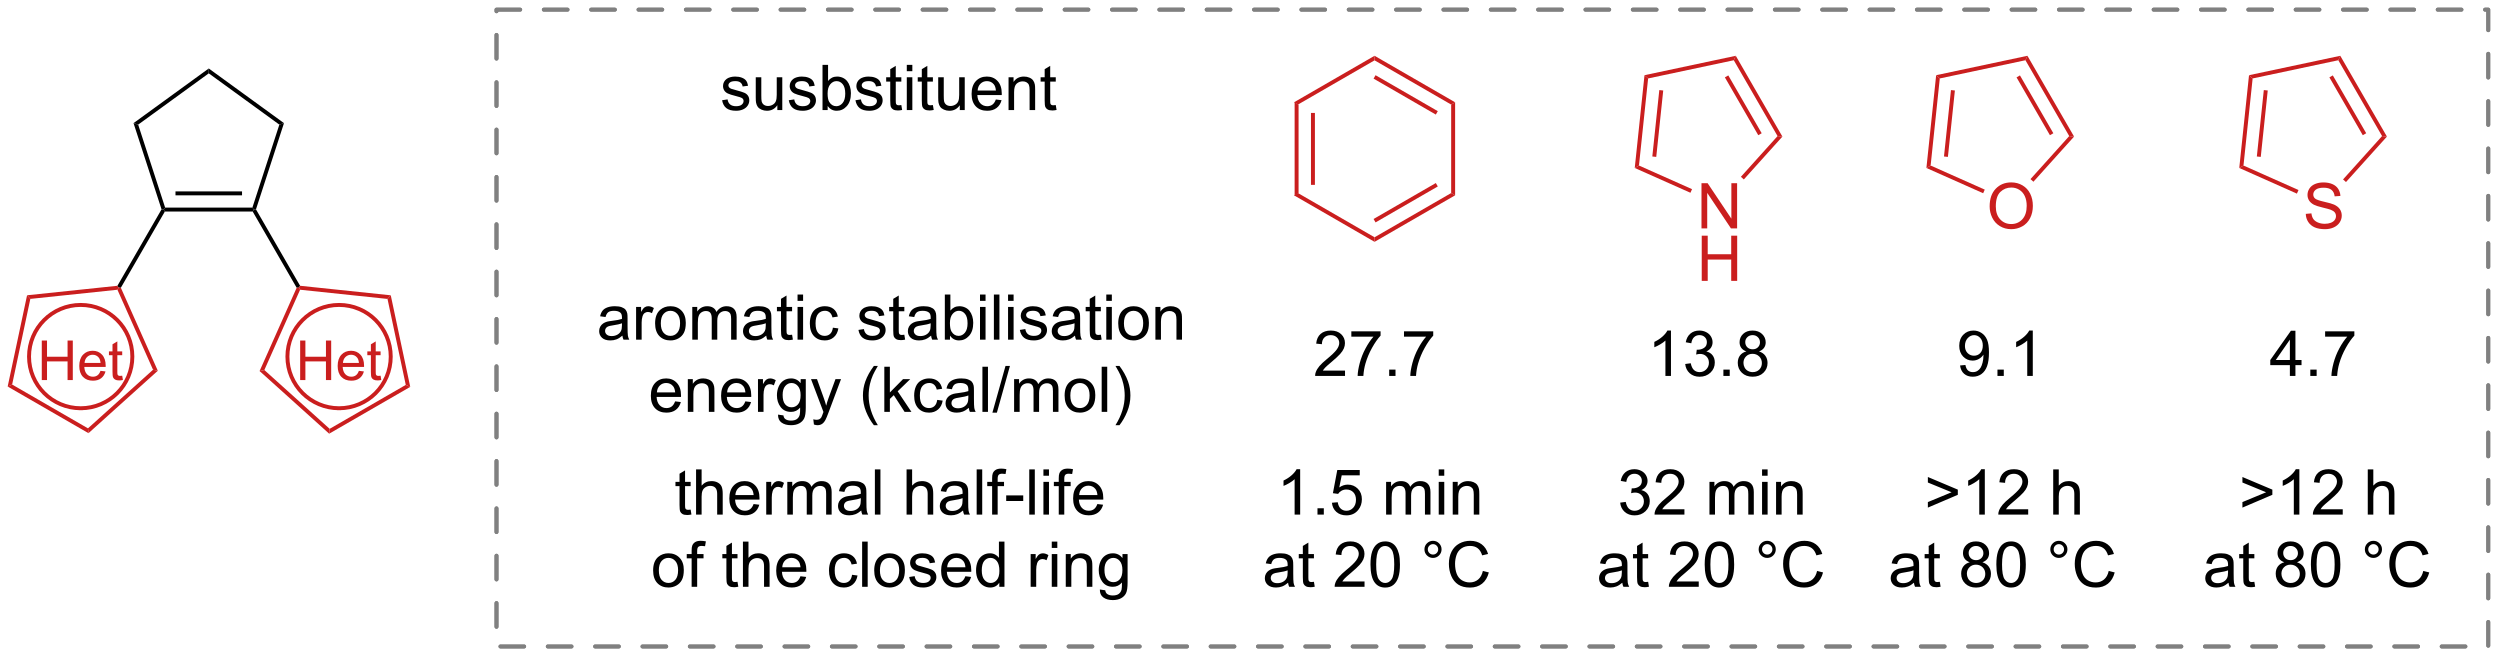 <?xml version="1.0" encoding="UTF-8"?>
<!DOCTYPE svg PUBLIC '-//W3C//DTD SVG 1.0//EN'
          'http://www.w3.org/TR/2001/REC-SVG-20010904/DTD/svg10.dtd'>
<svg stroke-dasharray="none" shape-rendering="auto" xmlns="http://www.w3.org/2000/svg" font-family="'Dialog'" text-rendering="auto" width="869" fill-opacity="1" color-interpolation="auto" color-rendering="auto" preserveAspectRatio="xMidYMid meet" font-size="12px" viewBox="0 0 869 229" fill="black" xmlns:xlink="http://www.w3.org/1999/xlink" stroke="black" image-rendering="auto" stroke-miterlimit="10" stroke-linecap="square" stroke-linejoin="miter" font-style="normal" stroke-width="1" height="229" stroke-dashoffset="0" font-weight="normal" stroke-opacity="1"
><!--Generated by the Batik Graphics2D SVG Generator--><defs id="genericDefs"
  /><g
  ><defs id="defs1"
    ><clipPath clipPathUnits="userSpaceOnUse" id="clipPath1"
      ><path d="M0.646 1.032 L326.239 1.032 L326.239 86.553 L0.646 86.553 L0.646 1.032 Z"
      /></clipPath
      ><clipPath clipPathUnits="userSpaceOnUse" id="clipPath2"
      ><path d="M-0.972 17.435 L-0.972 100.579 L315.568 100.579 L315.568 17.435 Z"
      /></clipPath
    ></defs
    ><g fill="rgb(202,30,30)" transform="scale(2.667,2.667) translate(-0.646,-1.032) matrix(1.029,0,0,1.029,1.646,-16.902)" stroke="rgb(202,30,30)"
    ><path d="M163.006 30.397 L163.506 30.686 L163.506 41.897 L163.006 42.185 ZM165.076 31.736 L165.076 40.846 L165.576 40.846 L165.576 31.736 Z" stroke="none" clip-path="url(#clipPath2)"
    /></g
    ><g fill="rgb(202,30,30)" transform="matrix(2.743,0,0,2.743,2.667,-47.822)" stroke="rgb(202,30,30)"
    ><path d="M163.006 42.185 L163.506 41.897 L173.215 47.502 L173.215 48.08 Z" stroke="none" clip-path="url(#clipPath2)"
    /></g
    ><g fill="rgb(202,30,30)" transform="matrix(2.743,0,0,2.743,2.667,-47.822)" stroke="rgb(202,30,30)"
    ><path d="M173.215 48.08 L173.215 47.502 L182.924 41.897 L183.424 42.185 ZM173.34 45.617 L181.229 41.062 L180.979 40.63 L173.09 45.184 Z" stroke="none" clip-path="url(#clipPath2)"
    /></g
    ><g fill="rgb(202,30,30)" transform="matrix(2.743,0,0,2.743,2.667,-47.822)" stroke="rgb(202,30,30)"
    ><path d="M183.424 42.185 L182.924 41.897 L182.924 30.686 L183.424 30.397 Z" stroke="none" clip-path="url(#clipPath2)"
    /></g
    ><g fill="rgb(202,30,30)" transform="matrix(2.743,0,0,2.743,2.667,-47.822)" stroke="rgb(202,30,30)"
    ><path d="M183.424 30.397 L182.924 30.686 L173.215 25.08 L173.215 24.503 ZM181.229 31.52 L173.34 26.965 L173.09 27.398 L180.979 31.953 Z" stroke="none" clip-path="url(#clipPath2)"
    /></g
    ><g fill="rgb(202,30,30)" transform="matrix(2.743,0,0,2.743,2.667,-47.822)" stroke="rgb(202,30,30)"
    ><path d="M173.215 24.503 L173.215 25.08 L163.506 30.686 L163.006 30.397 Z" stroke="none" clip-path="url(#clipPath2)"
    /></g
    ><g fill="rgb(202,30,30)" transform="matrix(2.743,0,0,2.743,2.667,-47.822)" stroke="rgb(202,30,30)"
    ><path d="M214.645 46.377 L214.645 40.651 L215.423 40.651 L218.431 45.145 L218.431 40.651 L219.158 40.651 L219.158 46.377 L218.379 46.377 L215.371 41.877 L215.371 46.377 L214.645 46.377 Z" stroke="none" clip-path="url(#clipPath2)"
    /></g
    ><g fill="rgb(202,30,30)" transform="matrix(2.743,0,0,2.743,2.667,-47.822)" stroke="rgb(202,30,30)"
    ><path d="M214.676 53.027 L214.676 47.3 L215.434 47.3 L215.434 49.652 L218.411 49.652 L218.411 47.3 L219.168 47.3 L219.168 53.027 L218.411 53.027 L218.411 50.327 L215.434 50.327 L215.434 53.027 L214.676 53.027 Z" stroke="none" clip-path="url(#clipPath2)"
    /></g
    ><g fill="rgb(202,30,30)" transform="matrix(2.743,0,0,2.743,2.667,-47.822)" stroke="rgb(202,30,30)"
    ><path d="M224.9 34.743 L224.285 34.678 L218.737 25.068 L218.988 24.504 ZM222.273 34.319 L218.042 26.99 L217.609 27.24 L221.84 34.569 Z" stroke="none" clip-path="url(#clipPath2)"
    /></g
    ><g fill="rgb(202,30,30)" transform="matrix(2.743,0,0,2.743,2.667,-47.822)" stroke="rgb(202,30,30)"
    ><path d="M218.988 24.504 L218.737 25.068 L207.882 27.375 L207.423 26.962 Z" stroke="none" clip-path="url(#clipPath2)"
    /></g
    ><g fill="rgb(202,30,30)" transform="matrix(2.743,0,0,2.743,2.667,-47.822)" stroke="rgb(202,30,30)"
    ><path d="M207.423 26.962 L207.882 27.375 L206.722 38.411 L206.187 38.72 ZM209.299 28.849 L208.414 37.265 L208.912 37.317 L209.796 28.901 Z" stroke="none" clip-path="url(#clipPath2)"
    /></g
    ><g fill="rgb(202,30,30)" transform="matrix(2.743,0,0,2.743,2.667,-47.822)" stroke="rgb(202,30,30)"
    ><path d="M206.187 38.72 L206.722 38.411 L213.447 41.405 L213.243 41.862 Z" stroke="none" clip-path="url(#clipPath2)"
    /></g
    ><g fill="rgb(202,30,30)" transform="matrix(2.743,0,0,2.743,2.667,-47.822)" stroke="rgb(202,30,30)"
    ><path d="M220.01 40.174 L219.638 39.839 L224.285 34.678 L224.9 34.743 Z" stroke="none" clip-path="url(#clipPath2)"
    /></g
    ><g fill="rgb(202,30,30)" transform="matrix(2.743,0,0,2.743,2.667,-47.822)" stroke="rgb(202,30,30)"
    ><path d="M251.161 43.588 Q251.161 42.161 251.926 41.356 Q252.692 40.549 253.903 40.549 Q254.695 40.549 255.33 40.929 Q255.968 41.307 256.301 41.984 Q256.637 42.661 256.637 43.52 Q256.637 44.393 256.286 45.08 Q255.934 45.768 255.288 46.122 Q254.645 46.476 253.898 46.476 Q253.09 46.476 252.452 46.085 Q251.817 45.692 251.489 45.018 Q251.161 44.341 251.161 43.588 ZM251.942 43.599 Q251.942 44.635 252.497 45.231 Q253.054 45.825 253.895 45.825 Q254.749 45.825 255.301 45.224 Q255.856 44.622 255.856 43.518 Q255.856 42.817 255.619 42.296 Q255.382 41.776 254.926 41.489 Q254.473 41.2 253.905 41.2 Q253.101 41.2 252.52 41.755 Q251.942 42.307 251.942 43.599 Z" stroke="none" clip-path="url(#clipPath2)"
    /></g
    ><g fill="rgb(202,30,30)" transform="matrix(2.743,0,0,2.743,2.667,-47.822)" stroke="rgb(202,30,30)"
    ><path d="M261.86 34.743 L261.245 34.678 L255.697 25.068 L255.948 24.504 ZM259.233 34.319 L255.002 26.99 L254.569 27.24 L258.8 34.569 Z" stroke="none" clip-path="url(#clipPath2)"
    /></g
    ><g fill="rgb(202,30,30)" transform="matrix(2.743,0,0,2.743,2.667,-47.822)" stroke="rgb(202,30,30)"
    ><path d="M255.948 24.504 L255.697 25.068 L244.842 27.375 L244.383 26.962 Z" stroke="none" clip-path="url(#clipPath2)"
    /></g
    ><g fill="rgb(202,30,30)" transform="matrix(2.743,0,0,2.743,2.667,-47.822)" stroke="rgb(202,30,30)"
    ><path d="M244.383 26.962 L244.842 27.375 L243.682 38.411 L243.147 38.72 ZM246.259 28.849 L245.374 37.265 L245.872 37.317 L246.756 28.901 Z" stroke="none" clip-path="url(#clipPath2)"
    /></g
    ><g fill="rgb(202,30,30)" transform="matrix(2.743,0,0,2.743,2.667,-47.822)" stroke="rgb(202,30,30)"
    ><path d="M243.147 38.72 L243.682 38.411 L250.541 41.465 L250.338 41.922 Z" stroke="none" clip-path="url(#clipPath2)"
    /></g
    ><g fill="rgb(202,30,30)" transform="matrix(2.743,0,0,2.743,2.667,-47.822)" stroke="rgb(202,30,30)"
    ><path d="M256.708 40.464 L256.337 40.13 L261.245 34.678 L261.86 34.743 Z" stroke="none" clip-path="url(#clipPath2)"
    /></g
    ><g fill="rgb(202,30,30)" transform="matrix(2.743,0,0,2.743,2.667,-47.822)" stroke="rgb(202,30,30)"
    ><path d="M291.221 44.536 L291.937 44.474 Q291.987 44.903 292.172 45.179 Q292.359 45.455 292.75 45.624 Q293.14 45.794 293.627 45.794 Q294.062 45.794 294.393 45.666 Q294.726 45.536 294.888 45.312 Q295.049 45.088 295.049 44.822 Q295.049 44.552 294.893 44.351 Q294.737 44.151 294.377 44.013 Q294.148 43.924 293.359 43.734 Q292.57 43.544 292.252 43.377 Q291.844 43.161 291.64 42.843 Q291.44 42.526 291.44 42.13 Q291.44 41.697 291.685 41.32 Q291.932 40.942 292.403 40.747 Q292.877 40.552 293.455 40.552 Q294.094 40.552 294.578 40.757 Q295.065 40.963 295.325 41.361 Q295.588 41.76 295.609 42.263 L294.882 42.317 Q294.823 41.776 294.484 41.499 Q294.148 41.221 293.487 41.221 Q292.799 41.221 292.484 41.474 Q292.172 41.724 292.172 42.08 Q292.172 42.388 292.393 42.588 Q292.612 42.786 293.536 42.997 Q294.461 43.205 294.804 43.361 Q295.304 43.591 295.541 43.945 Q295.781 44.299 295.781 44.76 Q295.781 45.216 295.518 45.622 Q295.257 46.026 294.765 46.252 Q294.276 46.476 293.664 46.476 Q292.885 46.476 292.359 46.249 Q291.836 46.02 291.536 45.567 Q291.237 45.111 291.221 44.536 Z" stroke="none" clip-path="url(#clipPath2)"
    /></g
    ><g fill="rgb(202,30,30)" transform="matrix(2.743,0,0,2.743,2.667,-47.822)" stroke="rgb(202,30,30)"
    ><path d="M301.505 34.743 L300.891 34.678 L295.342 25.068 L295.594 24.504 ZM298.879 34.319 L294.647 26.99 L294.214 27.24 L298.446 34.569 Z" stroke="none" clip-path="url(#clipPath2)"
    /></g
    ><g fill="rgb(202,30,30)" transform="matrix(2.743,0,0,2.743,2.667,-47.822)" stroke="rgb(202,30,30)"
    ><path d="M295.594 24.504 L295.342 25.068 L284.488 27.375 L284.029 26.962 Z" stroke="none" clip-path="url(#clipPath2)"
    /></g
    ><g fill="rgb(202,30,30)" transform="matrix(2.743,0,0,2.743,2.667,-47.822)" stroke="rgb(202,30,30)"
    ><path d="M284.029 26.962 L284.488 27.375 L283.328 38.411 L282.793 38.72 ZM285.904 28.849 L285.02 37.265 L285.517 37.317 L286.402 28.901 Z" stroke="none" clip-path="url(#clipPath2)"
    /></g
    ><g fill="rgb(202,30,30)" transform="matrix(2.743,0,0,2.743,2.667,-47.822)" stroke="rgb(202,30,30)"
    ><path d="M282.793 38.72 L283.328 38.411 L290.299 41.515 L290.096 41.972 Z" stroke="none" clip-path="url(#clipPath2)"
    /></g
    ><g fill="rgb(202,30,30)" transform="matrix(2.743,0,0,2.743,2.667,-47.822)" stroke="rgb(202,30,30)"
    ><path d="M296.317 40.505 L295.946 40.17 L300.891 34.678 L301.505 34.743 Z" stroke="none" clip-path="url(#clipPath2)"
    /></g
    ><g transform="matrix(2.743,0,0,2.743,2.667,-47.822)"
    ><path d="M169.472 64.396 L169.472 65.073 L165.685 65.073 Q165.678 64.818 165.769 64.584 Q165.912 64.198 166.23 63.823 Q166.55 63.448 167.151 62.956 Q168.084 62.19 168.412 61.742 Q168.74 61.295 168.74 60.896 Q168.74 60.479 168.441 60.193 Q168.144 59.904 167.662 59.904 Q167.154 59.904 166.85 60.209 Q166.545 60.513 166.542 61.052 L165.818 60.979 Q165.894 60.17 166.378 59.748 Q166.863 59.323 167.678 59.323 Q168.503 59.323 168.982 59.782 Q169.464 60.237 169.464 60.912 Q169.464 61.255 169.323 61.589 Q169.183 61.92 168.855 62.287 Q168.529 62.654 167.771 63.295 Q167.138 63.826 166.959 64.016 Q166.779 64.206 166.662 64.396 L169.472 64.396 ZM170.273 60.097 L170.273 59.42 L173.978 59.42 L173.978 59.966 Q173.431 60.55 172.895 61.516 Q172.359 62.479 172.064 63.498 Q171.853 64.216 171.796 65.073 L171.072 65.073 Q171.085 64.396 171.338 63.44 Q171.593 62.482 172.067 61.594 Q172.541 60.706 173.077 60.097 L170.273 60.097 ZM175.068 65.073 L175.068 64.271 L175.87 64.271 L175.87 65.073 L175.068 65.073 ZM176.945 60.097 L176.945 59.42 L180.65 59.42 L180.65 59.966 Q180.103 60.55 179.567 61.516 Q179.03 62.479 178.736 63.498 Q178.525 64.216 178.468 65.073 L177.744 65.073 Q177.757 64.396 178.01 63.44 Q178.265 62.482 178.739 61.594 Q179.213 60.706 179.749 60.097 L176.945 60.097 Z" stroke="none" clip-path="url(#clipPath2)"
    /></g
    ><g transform="matrix(2.743,0,0,2.743,2.667,-47.822)"
    ><path d="M210.777 65.073 L210.074 65.073 L210.074 60.591 Q209.819 60.834 209.407 61.076 Q208.996 61.318 208.668 61.44 L208.668 60.761 Q209.256 60.482 209.696 60.089 Q210.139 59.693 210.324 59.323 L210.777 59.323 L210.777 65.073 ZM212.581 63.56 L213.284 63.466 Q213.406 64.065 213.695 64.328 Q213.987 64.591 214.406 64.591 Q214.901 64.591 215.242 64.248 Q215.586 63.904 215.586 63.396 Q215.586 62.912 215.268 62.599 Q214.953 62.284 214.463 62.284 Q214.265 62.284 213.969 62.362 L214.047 61.745 Q214.117 61.753 214.159 61.753 Q214.609 61.753 214.969 61.519 Q215.328 61.284 215.328 60.795 Q215.328 60.409 215.065 60.157 Q214.804 59.901 214.39 59.901 Q213.979 59.901 213.706 60.159 Q213.432 60.417 213.354 60.933 L212.651 60.808 Q212.781 60.099 213.237 59.711 Q213.695 59.323 214.375 59.323 Q214.844 59.323 215.237 59.524 Q215.632 59.724 215.841 60.073 Q216.049 60.42 216.049 60.81 Q216.049 61.183 215.849 61.487 Q215.651 61.792 215.26 61.972 Q215.768 62.089 216.049 62.459 Q216.331 62.826 216.331 63.38 Q216.331 64.13 215.784 64.654 Q215.237 65.175 214.401 65.175 Q213.648 65.175 213.148 64.727 Q212.651 64.276 212.581 63.56 ZM217.42 65.073 L217.42 64.271 L218.222 64.271 L218.222 65.073 L217.42 65.073 ZM220.331 61.966 Q219.893 61.808 219.682 61.511 Q219.471 61.214 219.471 60.8 Q219.471 60.175 219.919 59.75 Q220.369 59.323 221.117 59.323 Q221.867 59.323 222.323 59.758 Q222.781 60.193 222.781 60.818 Q222.781 61.216 222.57 61.513 Q222.362 61.808 221.937 61.966 Q222.463 62.138 222.739 62.521 Q223.015 62.904 223.015 63.435 Q223.015 64.169 222.494 64.672 Q221.976 65.172 221.127 65.172 Q220.281 65.172 219.76 64.669 Q219.242 64.167 219.242 63.417 Q219.242 62.857 219.523 62.482 Q219.807 62.104 220.331 61.966 ZM220.19 60.776 Q220.19 61.183 220.45 61.44 Q220.713 61.698 221.132 61.698 Q221.539 61.698 221.797 61.443 Q222.057 61.185 222.057 60.815 Q222.057 60.427 221.789 60.164 Q221.523 59.901 221.125 59.901 Q220.721 59.901 220.456 60.159 Q220.19 60.417 220.19 60.776 ZM219.963 63.42 Q219.963 63.722 220.107 64.003 Q220.25 64.284 220.531 64.438 Q220.812 64.591 221.135 64.591 Q221.64 64.591 221.969 64.269 Q222.297 63.943 222.297 63.443 Q222.297 62.935 221.958 62.604 Q221.619 62.271 221.112 62.271 Q220.617 62.271 220.289 62.599 Q219.963 62.927 219.963 63.42 Z" stroke="none" clip-path="url(#clipPath2)"
    /></g
    ><g transform="matrix(2.743,0,0,2.743,2.667,-47.822)"
    ><path d="M247.412 63.748 L248.089 63.685 Q248.175 64.162 248.418 64.378 Q248.66 64.591 249.037 64.591 Q249.363 64.591 249.605 64.443 Q249.85 64.294 250.006 64.047 Q250.162 63.8 250.267 63.378 Q250.373 62.956 250.373 62.519 Q250.373 62.472 250.371 62.378 Q250.16 62.714 249.793 62.922 Q249.428 63.13 249.004 63.13 Q248.293 63.13 247.8 62.615 Q247.308 62.099 247.308 61.255 Q247.308 60.386 247.821 59.854 Q248.334 59.323 249.108 59.323 Q249.668 59.323 250.129 59.625 Q250.592 59.925 250.832 60.482 Q251.074 61.037 251.074 62.091 Q251.074 63.19 250.834 63.841 Q250.597 64.49 250.126 64.831 Q249.655 65.172 249.022 65.172 Q248.35 65.172 247.923 64.8 Q247.498 64.425 247.412 63.748 ZM250.293 61.222 Q250.293 60.615 249.97 60.261 Q249.647 59.904 249.194 59.904 Q248.725 59.904 248.376 60.287 Q248.03 60.67 248.03 61.279 Q248.03 61.826 248.36 62.17 Q248.691 62.511 249.175 62.511 Q249.662 62.511 249.977 62.17 Q250.293 61.826 250.293 61.222 ZM252.151 65.073 L252.151 64.271 L252.953 64.271 L252.953 65.073 L252.151 65.073 ZM256.628 65.073 L255.925 65.073 L255.925 60.591 Q255.67 60.834 255.259 61.076 Q254.847 61.318 254.519 61.44 L254.519 60.761 Q255.108 60.482 255.548 60.089 Q255.99 59.693 256.175 59.323 L256.628 59.323 L256.628 65.073 Z" stroke="none" clip-path="url(#clipPath2)"
    /></g
    ><g transform="matrix(2.743,0,0,2.743,2.667,-47.822)"
    ><path d="M289.207 65.073 L289.207 63.701 L286.722 63.701 L286.722 63.058 L289.337 59.347 L289.91 59.347 L289.91 63.058 L290.683 63.058 L290.683 63.701 L289.91 63.701 L289.91 65.073 L289.207 65.073 ZM289.207 63.058 L289.207 60.474 L287.415 63.058 L289.207 63.058 ZM291.796 65.073 L291.796 64.271 L292.599 64.271 L292.599 65.073 L291.796 65.073 ZM293.673 60.097 L293.673 59.42 L297.378 59.42 L297.378 59.966 Q296.832 60.55 296.295 61.516 Q295.759 62.479 295.464 63.498 Q295.253 64.216 295.196 65.073 L294.472 65.073 Q294.485 64.396 294.738 63.44 Q294.993 62.482 295.467 61.594 Q295.941 60.706 296.478 60.097 L293.673 60.097 Z" stroke="none" clip-path="url(#clipPath2)"
    /></g
    ><g transform="matrix(2.743,0,0,2.743,2.667,-47.822)"
    ><path d="M163.788 82.643 L163.085 82.643 L163.085 78.161 Q162.83 78.403 162.419 78.645 Q162.007 78.888 161.679 79.01 L161.679 78.33 Q162.268 78.052 162.708 77.658 Q163.15 77.263 163.335 76.893 L163.788 76.893 L163.788 82.643 ZM165.982 82.643 L165.982 81.841 L166.785 81.841 L166.785 82.643 L165.982 82.643 ZM167.812 81.143 L168.549 81.08 Q168.632 81.619 168.929 81.89 Q169.229 82.161 169.65 82.161 Q170.158 82.161 170.51 81.778 Q170.861 81.395 170.861 80.763 Q170.861 80.161 170.523 79.815 Q170.187 79.466 169.64 79.466 Q169.299 79.466 169.025 79.622 Q168.752 79.775 168.596 80.02 L167.937 79.934 L168.492 76.994 L171.338 76.994 L171.338 77.666 L169.054 77.666 L168.744 79.205 Q169.26 78.846 169.827 78.846 Q170.577 78.846 171.093 79.367 Q171.609 79.885 171.609 80.7 Q171.609 81.479 171.156 82.044 Q170.604 82.742 169.65 82.742 Q168.869 82.742 168.374 82.304 Q167.882 81.864 167.812 81.143 ZM174.679 82.643 L174.679 78.494 L175.307 78.494 L175.307 79.075 Q175.502 78.77 175.825 78.585 Q176.15 78.4 176.565 78.4 Q177.025 78.4 177.32 78.593 Q177.617 78.783 177.736 79.127 Q178.229 78.4 179.018 78.4 Q179.635 78.4 179.966 78.742 Q180.299 79.083 180.299 79.794 L180.299 82.643 L179.601 82.643 L179.601 80.028 Q179.601 79.606 179.531 79.421 Q179.463 79.237 179.283 79.124 Q179.104 79.01 178.861 79.01 Q178.424 79.01 178.135 79.302 Q177.846 79.591 177.846 80.231 L177.846 82.643 L177.143 82.643 L177.143 79.947 Q177.143 79.479 176.971 79.244 Q176.799 79.01 176.408 79.01 Q176.111 79.01 175.859 79.166 Q175.609 79.322 175.494 79.624 Q175.382 79.924 175.382 80.489 L175.382 82.643 L174.679 82.643 ZM181.346 77.723 L181.346 76.916 L182.049 76.916 L182.049 77.723 L181.346 77.723 ZM181.346 82.643 L181.346 78.494 L182.049 78.494 L182.049 82.643 L181.346 82.643 ZM183.12 82.643 L183.12 78.494 L183.753 78.494 L183.753 79.083 Q184.209 78.4 185.074 78.4 Q185.449 78.4 185.761 78.536 Q186.076 78.669 186.232 78.888 Q186.389 79.106 186.451 79.408 Q186.49 79.604 186.49 80.091 L186.49 82.643 L185.787 82.643 L185.787 80.119 Q185.787 79.69 185.704 79.476 Q185.623 79.263 185.415 79.138 Q185.206 79.01 184.925 79.01 Q184.475 79.01 184.149 79.296 Q183.824 79.58 183.824 80.377 L183.824 82.643 L183.12 82.643 Z" stroke="none" clip-path="url(#clipPath2)"
    /></g
    ><g transform="matrix(2.743,0,0,2.743,2.667,-47.822)"
    ><path d="M162.256 91.28 Q161.865 91.613 161.503 91.751 Q161.144 91.886 160.73 91.886 Q160.045 91.886 159.678 91.553 Q159.311 91.217 159.311 90.699 Q159.311 90.394 159.449 90.142 Q159.589 89.889 159.813 89.738 Q160.037 89.584 160.318 89.506 Q160.527 89.452 160.943 89.402 Q161.795 89.3 162.199 89.16 Q162.201 89.014 162.201 88.975 Q162.201 88.545 162.003 88.371 Q161.732 88.131 161.201 88.131 Q160.706 88.131 160.469 88.306 Q160.232 88.48 160.12 88.92 L159.433 88.827 Q159.527 88.386 159.74 88.116 Q159.956 87.842 160.363 87.696 Q160.769 87.55 161.303 87.55 Q161.834 87.55 162.165 87.675 Q162.498 87.8 162.654 87.991 Q162.811 88.178 162.873 88.467 Q162.91 88.647 162.91 89.116 L162.91 90.053 Q162.91 91.035 162.954 91.295 Q162.998 91.553 163.131 91.793 L162.397 91.793 Q162.287 91.574 162.256 91.28 ZM162.199 89.709 Q161.816 89.866 161.05 89.975 Q160.615 90.037 160.436 90.116 Q160.256 90.194 160.157 90.345 Q160.061 90.496 160.061 90.678 Q160.061 90.959 160.274 91.147 Q160.488 91.334 160.897 91.334 Q161.303 91.334 161.618 91.157 Q161.936 90.98 162.084 90.67 Q162.199 90.433 162.199 89.967 L162.199 89.709 ZM165.533 91.162 L165.635 91.785 Q165.338 91.847 165.103 91.847 Q164.721 91.847 164.51 91.728 Q164.299 91.605 164.213 91.407 Q164.127 91.209 164.127 90.577 L164.127 88.191 L163.611 88.191 L163.611 87.644 L164.127 87.644 L164.127 86.616 L164.827 86.194 L164.827 87.644 L165.533 87.644 L165.533 88.191 L164.827 88.191 L164.827 90.616 Q164.827 90.918 164.864 91.004 Q164.9 91.09 164.984 91.142 Q165.07 91.191 165.226 91.191 Q165.343 91.191 165.533 91.162 ZM171.945 91.116 L171.945 91.793 L168.158 91.793 Q168.15 91.537 168.242 91.303 Q168.385 90.918 168.702 90.543 Q169.023 90.168 169.624 89.675 Q170.557 88.91 170.885 88.462 Q171.213 88.014 171.213 87.616 Q171.213 87.199 170.913 86.912 Q170.617 86.623 170.135 86.623 Q169.627 86.623 169.322 86.928 Q169.018 87.233 169.015 87.772 L168.291 87.699 Q168.367 86.889 168.851 86.467 Q169.335 86.043 170.15 86.043 Q170.976 86.043 171.455 86.501 Q171.937 86.957 171.937 87.631 Q171.937 87.975 171.796 88.308 Q171.656 88.639 171.327 89.006 Q171.002 89.373 170.244 90.014 Q169.611 90.545 169.432 90.735 Q169.252 90.925 169.135 91.116 L171.945 91.116 ZM172.699 88.967 Q172.699 87.952 172.907 87.334 Q173.115 86.715 173.527 86.379 Q173.941 86.043 174.566 86.043 Q175.027 86.043 175.373 86.228 Q175.722 86.412 175.949 86.764 Q176.175 87.113 176.303 87.616 Q176.433 88.116 176.433 88.967 Q176.433 89.975 176.225 90.595 Q176.019 91.215 175.605 91.553 Q175.193 91.892 174.566 91.892 Q173.738 91.892 173.264 91.295 Q172.699 90.582 172.699 88.967 ZM173.42 88.967 Q173.42 90.379 173.751 90.845 Q174.081 91.311 174.566 91.311 Q175.05 91.311 175.378 90.842 Q175.709 90.373 175.709 88.967 Q175.709 87.553 175.378 87.09 Q175.05 86.623 174.558 86.623 Q174.074 86.623 173.785 87.035 Q173.42 87.558 173.42 88.967 ZM179.537 87.05 Q179.537 86.6 179.855 86.285 Q180.175 85.967 180.62 85.967 Q181.074 85.967 181.389 86.285 Q181.706 86.6 181.706 87.05 Q181.706 87.498 181.386 87.819 Q181.068 88.136 180.62 88.136 Q180.175 88.136 179.855 87.821 Q179.537 87.504 179.537 87.05 ZM179.964 87.05 Q179.964 87.324 180.157 87.517 Q180.35 87.709 180.623 87.709 Q180.894 87.709 181.087 87.517 Q181.279 87.324 181.279 87.05 Q181.279 86.777 181.087 86.584 Q180.894 86.389 180.623 86.389 Q180.35 86.389 180.157 86.584 Q179.964 86.777 179.964 87.05 ZM186.94 89.785 L187.697 89.975 Q187.46 90.91 186.84 91.402 Q186.221 91.892 185.327 91.892 Q184.4 91.892 183.82 91.514 Q183.242 91.136 182.937 90.423 Q182.635 89.707 182.635 88.886 Q182.635 87.991 182.976 87.327 Q183.32 86.66 183.95 86.314 Q184.58 85.967 185.338 85.967 Q186.197 85.967 186.783 86.405 Q187.369 86.842 187.601 87.636 L186.853 87.811 Q186.656 87.186 186.275 86.902 Q185.898 86.616 185.322 86.616 Q184.663 86.616 184.218 86.933 Q183.775 87.248 183.596 87.782 Q183.416 88.316 183.416 88.881 Q183.416 89.613 183.63 90.157 Q183.843 90.702 184.291 90.972 Q184.742 91.241 185.265 91.241 Q185.9 91.241 186.34 90.873 Q186.783 90.506 186.94 89.785 Z" stroke="none" clip-path="url(#clipPath2)"
    /></g
    ><g transform="matrix(2.743,0,0,2.743,2.667,-47.822)"
    ><path d="M204.34 81.13 L205.044 81.036 Q205.166 81.635 205.455 81.898 Q205.747 82.161 206.166 82.161 Q206.661 82.161 207.002 81.817 Q207.346 81.473 207.346 80.966 Q207.346 80.481 207.028 80.169 Q206.713 79.854 206.223 79.854 Q206.025 79.854 205.728 79.932 L205.807 79.315 Q205.877 79.322 205.919 79.322 Q206.369 79.322 206.728 79.088 Q207.088 78.854 207.088 78.364 Q207.088 77.979 206.825 77.726 Q206.564 77.471 206.15 77.471 Q205.739 77.471 205.465 77.729 Q205.192 77.987 205.114 78.502 L204.411 78.377 Q204.541 77.669 204.997 77.281 Q205.455 76.893 206.135 76.893 Q206.603 76.893 206.997 77.093 Q207.393 77.294 207.601 77.643 Q207.809 77.989 207.809 78.38 Q207.809 78.752 207.609 79.057 Q207.411 79.362 207.02 79.541 Q207.528 79.658 207.809 80.028 Q208.09 80.395 208.09 80.95 Q208.09 81.7 207.544 82.223 Q206.997 82.744 206.161 82.744 Q205.408 82.744 204.908 82.296 Q204.411 81.846 204.34 81.13 ZM212.482 81.966 L212.482 82.643 L208.696 82.643 Q208.688 82.388 208.779 82.153 Q208.923 81.768 209.24 81.393 Q209.56 81.018 210.162 80.525 Q211.094 79.76 211.423 79.312 Q211.751 78.864 211.751 78.466 Q211.751 78.049 211.451 77.763 Q211.154 77.473 210.673 77.473 Q210.165 77.473 209.86 77.778 Q209.555 78.083 209.553 78.622 L208.829 78.549 Q208.904 77.739 209.389 77.317 Q209.873 76.893 210.688 76.893 Q211.514 76.893 211.993 77.351 Q212.475 77.807 212.475 78.481 Q212.475 78.825 212.334 79.158 Q212.193 79.489 211.865 79.856 Q211.54 80.223 210.782 80.864 Q210.149 81.395 209.969 81.585 Q209.79 81.775 209.673 81.966 L212.482 81.966 ZM215.654 82.643 L215.654 78.494 L216.282 78.494 L216.282 79.075 Q216.477 78.77 216.8 78.585 Q217.126 78.4 217.54 78.4 Q218.001 78.4 218.295 78.593 Q218.592 78.783 218.712 79.127 Q219.204 78.4 219.993 78.4 Q220.61 78.4 220.941 78.742 Q221.274 79.083 221.274 79.794 L221.274 82.643 L220.576 82.643 L220.576 80.028 Q220.576 79.606 220.506 79.421 Q220.438 79.237 220.258 79.124 Q220.079 79.01 219.837 79.01 Q219.399 79.01 219.11 79.302 Q218.821 79.591 218.821 80.231 L218.821 82.643 L218.118 82.643 L218.118 79.947 Q218.118 79.479 217.946 79.244 Q217.774 79.01 217.383 79.01 Q217.087 79.01 216.834 79.166 Q216.584 79.322 216.469 79.624 Q216.357 79.924 216.357 80.489 L216.357 82.643 L215.654 82.643 ZM222.321 77.723 L222.321 76.916 L223.024 76.916 L223.024 77.723 L222.321 77.723 ZM222.321 82.643 L222.321 78.494 L223.024 78.494 L223.024 82.643 L222.321 82.643 ZM224.096 82.643 L224.096 78.494 L224.728 78.494 L224.728 79.083 Q225.184 78.4 226.049 78.4 Q226.424 78.4 226.736 78.536 Q227.051 78.669 227.208 78.888 Q227.364 79.106 227.426 79.408 Q227.465 79.604 227.465 80.091 L227.465 82.643 L226.762 82.643 L226.762 80.119 Q226.762 79.69 226.679 79.476 Q226.598 79.263 226.39 79.138 Q226.182 79.01 225.9 79.01 Q225.45 79.01 225.124 79.296 Q224.799 79.58 224.799 80.377 L224.799 82.643 L224.096 82.643 Z" stroke="none" clip-path="url(#clipPath2)"
    /></g
    ><g transform="matrix(2.743,0,0,2.743,2.667,-47.822)"
    ><path d="M204.608 91.28 Q204.217 91.613 203.855 91.751 Q203.496 91.886 203.082 91.886 Q202.397 91.886 202.03 91.553 Q201.663 91.217 201.663 90.699 Q201.663 90.394 201.801 90.142 Q201.941 89.889 202.165 89.738 Q202.389 89.584 202.671 89.506 Q202.879 89.452 203.296 89.402 Q204.147 89.3 204.551 89.16 Q204.553 89.014 204.553 88.975 Q204.553 88.545 204.355 88.371 Q204.084 88.131 203.553 88.131 Q203.059 88.131 202.821 88.306 Q202.584 88.48 202.472 88.92 L201.785 88.827 Q201.879 88.386 202.092 88.116 Q202.309 87.842 202.715 87.696 Q203.121 87.55 203.655 87.55 Q204.186 87.55 204.517 87.675 Q204.85 87.8 205.006 87.991 Q205.163 88.178 205.225 88.467 Q205.262 88.647 205.262 89.116 L205.262 90.053 Q205.262 91.035 205.306 91.295 Q205.35 91.553 205.483 91.793 L204.749 91.793 Q204.639 91.574 204.608 91.28 ZM204.551 89.709 Q204.168 89.866 203.402 89.975 Q202.967 90.037 202.788 90.116 Q202.608 90.194 202.509 90.345 Q202.413 90.496 202.413 90.678 Q202.413 90.959 202.626 91.147 Q202.84 91.334 203.249 91.334 Q203.655 91.334 203.97 91.157 Q204.288 90.98 204.436 90.67 Q204.551 90.433 204.551 89.967 L204.551 89.709 ZM207.885 91.162 L207.987 91.785 Q207.69 91.847 207.456 91.847 Q207.073 91.847 206.862 91.728 Q206.651 91.605 206.565 91.407 Q206.479 91.209 206.479 90.577 L206.479 88.191 L205.963 88.191 L205.963 87.644 L206.479 87.644 L206.479 86.616 L207.18 86.194 L207.18 87.644 L207.885 87.644 L207.885 88.191 L207.18 88.191 L207.18 90.616 Q207.18 90.918 207.216 91.004 Q207.252 91.09 207.336 91.142 Q207.422 91.191 207.578 91.191 Q207.695 91.191 207.885 91.162 ZM214.297 91.116 L214.297 91.793 L210.51 91.793 Q210.502 91.537 210.594 91.303 Q210.737 90.918 211.055 90.543 Q211.375 90.168 211.976 89.675 Q212.909 88.91 213.237 88.462 Q213.565 88.014 213.565 87.616 Q213.565 87.199 213.266 86.912 Q212.969 86.623 212.487 86.623 Q211.979 86.623 211.674 86.928 Q211.37 87.233 211.367 87.772 L210.643 87.699 Q210.719 86.889 211.203 86.467 Q211.687 86.043 212.502 86.043 Q213.328 86.043 213.807 86.501 Q214.289 86.957 214.289 87.631 Q214.289 87.975 214.148 88.308 Q214.008 88.639 213.68 89.006 Q213.354 89.373 212.596 90.014 Q211.963 90.545 211.784 90.735 Q211.604 90.925 211.487 91.116 L214.297 91.116 ZM215.051 88.967 Q215.051 87.952 215.259 87.334 Q215.467 86.715 215.879 86.379 Q216.293 86.043 216.918 86.043 Q217.379 86.043 217.725 86.228 Q218.074 86.412 218.301 86.764 Q218.527 87.113 218.655 87.616 Q218.785 88.116 218.785 88.967 Q218.785 89.975 218.577 90.595 Q218.371 91.215 217.957 91.553 Q217.546 91.892 216.918 91.892 Q216.09 91.892 215.616 91.295 Q215.051 90.582 215.051 88.967 ZM215.772 88.967 Q215.772 90.379 216.103 90.845 Q216.434 91.311 216.918 91.311 Q217.402 91.311 217.73 90.842 Q218.061 90.373 218.061 88.967 Q218.061 87.553 217.73 87.09 Q217.402 86.623 216.91 86.623 Q216.426 86.623 216.137 87.035 Q215.772 87.558 215.772 88.967 ZM221.889 87.05 Q221.889 86.6 222.207 86.285 Q222.527 85.967 222.972 85.967 Q223.426 85.967 223.741 86.285 Q224.059 86.6 224.059 87.05 Q224.059 87.498 223.738 87.819 Q223.421 88.136 222.972 88.136 Q222.527 88.136 222.207 87.821 Q221.889 87.504 221.889 87.05 ZM222.316 87.05 Q222.316 87.324 222.509 87.517 Q222.702 87.709 222.975 87.709 Q223.246 87.709 223.439 87.517 Q223.631 87.324 223.631 87.05 Q223.631 86.777 223.439 86.584 Q223.246 86.389 222.975 86.389 Q222.702 86.389 222.509 86.584 Q222.316 86.777 222.316 87.05 ZM229.292 89.785 L230.049 89.975 Q229.812 90.91 229.193 91.402 Q228.573 91.892 227.68 91.892 Q226.752 91.892 226.172 91.514 Q225.594 91.136 225.289 90.423 Q224.987 89.707 224.987 88.886 Q224.987 87.991 225.328 87.327 Q225.672 86.66 226.302 86.314 Q226.932 85.967 227.69 85.967 Q228.549 85.967 229.135 86.405 Q229.721 86.842 229.953 87.636 L229.206 87.811 Q229.008 87.186 228.627 86.902 Q228.25 86.616 227.674 86.616 Q227.016 86.616 226.57 86.933 Q226.127 87.248 225.948 87.782 Q225.768 88.316 225.768 88.881 Q225.768 89.613 225.982 90.157 Q226.195 90.702 226.643 90.972 Q227.094 91.241 227.617 91.241 Q228.252 91.241 228.693 90.873 Q229.135 90.506 229.292 89.785 Z" stroke="none" clip-path="url(#clipPath2)"
    /></g
    ><g transform="matrix(2.743,0,0,2.743,2.667,-47.822)"
    ><path d="M247.127 80.138 L243.332 81.76 L243.332 81.059 L246.338 79.815 L243.332 78.58 L243.332 77.88 L247.127 79.481 L247.127 80.138 ZM250.548 82.643 L249.845 82.643 L249.845 78.161 Q249.59 78.403 249.179 78.645 Q248.767 78.888 248.439 79.01 L248.439 78.33 Q249.028 78.052 249.468 77.658 Q249.911 77.263 250.095 76.893 L250.548 76.893 L250.548 82.643 ZM256.045 81.966 L256.045 82.643 L252.258 82.643 Q252.25 82.388 252.341 82.153 Q252.485 81.768 252.802 81.393 Q253.123 81.018 253.724 80.525 Q254.657 79.76 254.985 79.312 Q255.313 78.864 255.313 78.466 Q255.313 78.049 255.013 77.763 Q254.716 77.473 254.235 77.473 Q253.727 77.473 253.422 77.778 Q253.118 78.083 253.115 78.622 L252.391 78.549 Q252.466 77.739 252.951 77.317 Q253.435 76.893 254.25 76.893 Q255.076 76.893 255.555 77.351 Q256.037 77.807 256.037 78.481 Q256.037 78.825 255.896 79.158 Q255.756 79.489 255.427 79.856 Q255.102 80.223 254.344 80.864 Q253.711 81.395 253.532 81.585 Q253.352 81.775 253.235 81.966 L256.045 81.966 ZM259.216 82.643 L259.216 76.916 L259.92 76.916 L259.92 78.971 Q260.412 78.4 261.162 78.4 Q261.623 78.4 261.961 78.583 Q262.303 78.763 262.448 79.083 Q262.594 79.403 262.594 80.013 L262.594 82.643 L261.891 82.643 L261.891 80.013 Q261.891 79.487 261.662 79.247 Q261.435 79.005 261.016 79.005 Q260.704 79.005 260.428 79.169 Q260.154 79.33 260.037 79.609 Q259.92 79.885 259.92 80.372 L259.92 82.643 L259.216 82.643 Z" stroke="none" clip-path="url(#clipPath2)"
    /></g
    ><g transform="matrix(2.743,0,0,2.743,2.667,-47.822)"
    ><path d="M241.567 91.28 Q241.176 91.613 240.814 91.751 Q240.455 91.886 240.041 91.886 Q239.356 91.886 238.989 91.553 Q238.621 91.217 238.621 90.699 Q238.621 90.394 238.76 90.142 Q238.9 89.889 239.124 89.738 Q239.348 89.584 239.629 89.506 Q239.838 89.452 240.254 89.402 Q241.106 89.3 241.51 89.16 Q241.512 89.014 241.512 88.975 Q241.512 88.545 241.314 88.371 Q241.043 88.131 240.512 88.131 Q240.017 88.131 239.78 88.306 Q239.543 88.48 239.431 88.92 L238.744 88.827 Q238.838 88.386 239.051 88.116 Q239.267 87.842 239.673 87.696 Q240.08 87.55 240.614 87.55 Q241.145 87.55 241.476 87.675 Q241.809 87.8 241.965 87.991 Q242.121 88.178 242.184 88.467 Q242.22 88.647 242.22 89.116 L242.22 90.053 Q242.22 91.035 242.265 91.295 Q242.309 91.553 242.442 91.793 L241.707 91.793 Q241.598 91.574 241.567 91.28 ZM241.51 89.709 Q241.127 89.866 240.361 89.975 Q239.926 90.037 239.746 90.116 Q239.567 90.194 239.468 90.345 Q239.371 90.496 239.371 90.678 Q239.371 90.959 239.585 91.147 Q239.798 91.334 240.207 91.334 Q240.614 91.334 240.929 91.157 Q241.246 90.98 241.395 90.67 Q241.51 90.433 241.51 89.967 L241.51 89.709 ZM244.844 91.162 L244.946 91.785 Q244.649 91.847 244.414 91.847 Q244.032 91.847 243.821 91.728 Q243.61 91.605 243.524 91.407 Q243.438 91.209 243.438 90.577 L243.438 88.191 L242.922 88.191 L242.922 87.644 L243.438 87.644 L243.438 86.616 L244.138 86.194 L244.138 87.644 L244.844 87.644 L244.844 88.191 L244.138 88.191 L244.138 90.616 Q244.138 90.918 244.175 91.004 Q244.211 91.09 244.295 91.142 Q244.381 91.191 244.537 91.191 Q244.654 91.191 244.844 91.162 ZM248.641 88.686 Q248.203 88.527 247.993 88.23 Q247.782 87.933 247.782 87.519 Q247.782 86.894 248.23 86.47 Q248.68 86.043 249.427 86.043 Q250.177 86.043 250.633 86.478 Q251.091 86.912 251.091 87.537 Q251.091 87.936 250.881 88.233 Q250.672 88.527 250.248 88.686 Q250.774 88.858 251.05 89.241 Q251.326 89.623 251.326 90.155 Q251.326 90.889 250.805 91.392 Q250.287 91.892 249.438 91.892 Q248.591 91.892 248.071 91.389 Q247.552 90.886 247.552 90.136 Q247.552 89.577 247.834 89.202 Q248.118 88.824 248.641 88.686 ZM248.5 87.496 Q248.5 87.902 248.761 88.16 Q249.024 88.418 249.443 88.418 Q249.849 88.418 250.107 88.162 Q250.368 87.905 250.368 87.535 Q250.368 87.147 250.099 86.884 Q249.834 86.621 249.435 86.621 Q249.032 86.621 248.766 86.879 Q248.5 87.136 248.5 87.496 ZM248.274 90.139 Q248.274 90.441 248.417 90.722 Q248.56 91.004 248.841 91.157 Q249.123 91.311 249.446 91.311 Q249.951 91.311 250.279 90.988 Q250.607 90.662 250.607 90.162 Q250.607 89.655 250.269 89.324 Q249.93 88.991 249.422 88.991 Q248.927 88.991 248.599 89.319 Q248.274 89.647 248.274 90.139 ZM252.01 88.967 Q252.01 87.952 252.218 87.334 Q252.426 86.715 252.838 86.379 Q253.252 86.043 253.877 86.043 Q254.338 86.043 254.684 86.228 Q255.033 86.412 255.26 86.764 Q255.486 87.113 255.614 87.616 Q255.744 88.116 255.744 88.967 Q255.744 89.975 255.536 90.595 Q255.33 91.215 254.916 91.553 Q254.504 91.892 253.877 91.892 Q253.048 91.892 252.575 91.295 Q252.01 90.582 252.01 88.967 ZM252.731 88.967 Q252.731 90.379 253.062 90.845 Q253.392 91.311 253.877 91.311 Q254.361 91.311 254.689 90.842 Q255.02 90.373 255.02 88.967 Q255.02 87.553 254.689 87.09 Q254.361 86.623 253.869 86.623 Q253.385 86.623 253.095 87.035 Q252.731 87.558 252.731 88.967 ZM258.848 87.05 Q258.848 86.6 259.166 86.285 Q259.486 85.967 259.931 85.967 Q260.385 85.967 260.7 86.285 Q261.017 86.6 261.017 87.05 Q261.017 87.498 260.697 87.819 Q260.379 88.136 259.931 88.136 Q259.486 88.136 259.166 87.821 Q258.848 87.504 258.848 87.05 ZM259.275 87.05 Q259.275 87.324 259.468 87.517 Q259.661 87.709 259.934 87.709 Q260.205 87.709 260.397 87.517 Q260.59 87.324 260.59 87.05 Q260.59 86.777 260.397 86.584 Q260.205 86.389 259.934 86.389 Q259.661 86.389 259.468 86.584 Q259.275 86.777 259.275 87.05 ZM266.25 89.785 L267.008 89.975 Q266.771 90.91 266.151 91.402 Q265.532 91.892 264.638 91.892 Q263.711 91.892 263.131 91.514 Q262.553 91.136 262.248 90.423 Q261.946 89.707 261.946 88.886 Q261.946 87.991 262.287 87.327 Q262.631 86.66 263.261 86.314 Q263.891 85.967 264.649 85.967 Q265.508 85.967 266.094 86.405 Q266.68 86.842 266.912 87.636 L266.164 87.811 Q265.966 87.186 265.586 86.902 Q265.209 86.616 264.633 86.616 Q263.974 86.616 263.529 86.933 Q263.086 87.248 262.907 87.782 Q262.727 88.316 262.727 88.881 Q262.727 89.613 262.94 90.157 Q263.154 90.702 263.602 90.972 Q264.053 91.241 264.576 91.241 Q265.211 91.241 265.651 90.873 Q266.094 90.506 266.25 89.785 Z" stroke="none" clip-path="url(#clipPath2)"
    /></g
    ><g transform="matrix(2.743,0,0,2.743,2.667,-47.822)"
    ><path d="M286.987 80.138 L283.193 81.76 L283.193 81.059 L286.198 79.815 L283.193 78.58 L283.193 77.88 L286.987 79.481 L286.987 80.138 ZM290.409 82.643 L289.706 82.643 L289.706 78.161 Q289.451 78.403 289.039 78.645 Q288.628 78.888 288.3 79.01 L288.3 78.33 Q288.888 78.052 289.329 77.658 Q289.771 77.263 289.956 76.893 L290.409 76.893 L290.409 82.643 ZM295.905 81.966 L295.905 82.643 L292.119 82.643 Q292.111 82.388 292.202 82.153 Q292.346 81.768 292.663 81.393 Q292.983 81.018 293.585 80.525 Q294.517 79.76 294.846 79.312 Q295.174 78.864 295.174 78.466 Q295.174 78.049 294.874 77.763 Q294.577 77.473 294.096 77.473 Q293.588 77.473 293.283 77.778 Q292.978 78.083 292.976 78.622 L292.252 78.549 Q292.327 77.739 292.812 77.317 Q293.296 76.893 294.111 76.893 Q294.937 76.893 295.416 77.351 Q295.898 77.807 295.898 78.481 Q295.898 78.825 295.757 79.158 Q295.616 79.489 295.288 79.856 Q294.963 80.223 294.205 80.864 Q293.572 81.395 293.392 81.585 Q293.213 81.775 293.096 81.966 L295.905 81.966 ZM299.077 82.643 L299.077 76.916 L299.78 76.916 L299.78 78.971 Q300.273 78.4 301.023 78.4 Q301.483 78.4 301.822 78.583 Q302.163 78.763 302.309 79.083 Q302.455 79.403 302.455 80.013 L302.455 82.643 L301.752 82.643 L301.752 80.013 Q301.752 79.487 301.523 79.247 Q301.296 79.005 300.877 79.005 Q300.564 79.005 300.288 79.169 Q300.015 79.33 299.898 79.609 Q299.78 79.885 299.78 80.372 L299.78 82.643 L299.077 82.643 Z" stroke="none" clip-path="url(#clipPath2)"
    /></g
    ><g transform="matrix(2.743,0,0,2.743,2.667,-47.822)"
    ><path d="M281.428 91.28 Q281.037 91.613 280.675 91.751 Q280.315 91.886 279.901 91.886 Q279.217 91.886 278.849 91.553 Q278.482 91.217 278.482 90.699 Q278.482 90.394 278.62 90.142 Q278.761 89.889 278.985 89.738 Q279.209 89.584 279.49 89.506 Q279.698 89.452 280.115 89.402 Q280.967 89.3 281.37 89.16 Q281.373 89.014 281.373 88.975 Q281.373 88.545 281.175 88.371 Q280.904 88.131 280.373 88.131 Q279.878 88.131 279.641 88.306 Q279.404 88.48 279.292 88.92 L278.605 88.827 Q278.698 88.386 278.912 88.116 Q279.128 87.842 279.534 87.696 Q279.94 87.55 280.474 87.55 Q281.006 87.55 281.336 87.675 Q281.67 87.8 281.826 87.991 Q281.982 88.178 282.045 88.467 Q282.081 88.647 282.081 89.116 L282.081 90.053 Q282.081 91.035 282.125 91.295 Q282.17 91.553 282.303 91.793 L281.568 91.793 Q281.459 91.574 281.428 91.28 ZM281.37 89.709 Q280.987 89.866 280.222 89.975 Q279.787 90.037 279.607 90.116 Q279.428 90.194 279.329 90.345 Q279.232 90.496 279.232 90.678 Q279.232 90.959 279.446 91.147 Q279.659 91.334 280.068 91.334 Q280.474 91.334 280.789 91.157 Q281.107 90.98 281.256 90.67 Q281.37 90.433 281.37 89.967 L281.37 89.709 ZM284.705 91.162 L284.806 91.785 Q284.51 91.847 284.275 91.847 Q283.892 91.847 283.681 91.728 Q283.471 91.605 283.385 91.407 Q283.299 91.209 283.299 90.577 L283.299 88.191 L282.783 88.191 L282.783 87.644 L283.299 87.644 L283.299 86.616 L283.999 86.194 L283.999 87.644 L284.705 87.644 L284.705 88.191 L283.999 88.191 L283.999 90.616 Q283.999 90.918 284.036 91.004 Q284.072 91.09 284.155 91.142 Q284.241 91.191 284.398 91.191 Q284.515 91.191 284.705 91.162 ZM288.502 88.686 Q288.064 88.527 287.853 88.23 Q287.642 87.933 287.642 87.519 Q287.642 86.894 288.09 86.47 Q288.541 86.043 289.288 86.043 Q290.038 86.043 290.494 86.478 Q290.952 86.912 290.952 87.537 Q290.952 87.936 290.741 88.233 Q290.533 88.527 290.108 88.686 Q290.635 88.858 290.911 89.241 Q291.187 89.623 291.187 90.155 Q291.187 90.889 290.666 91.392 Q290.148 91.892 289.299 91.892 Q288.452 91.892 287.931 91.389 Q287.413 90.886 287.413 90.136 Q287.413 89.577 287.694 89.202 Q287.978 88.824 288.502 88.686 ZM288.361 87.496 Q288.361 87.902 288.622 88.16 Q288.885 88.418 289.304 88.418 Q289.71 88.418 289.968 88.162 Q290.228 87.905 290.228 87.535 Q290.228 87.147 289.96 86.884 Q289.694 86.621 289.296 86.621 Q288.892 86.621 288.627 86.879 Q288.361 87.136 288.361 87.496 ZM288.135 90.139 Q288.135 90.441 288.278 90.722 Q288.421 91.004 288.702 91.157 Q288.983 91.311 289.306 91.311 Q289.812 91.311 290.14 90.988 Q290.468 90.662 290.468 90.162 Q290.468 89.655 290.129 89.324 Q289.791 88.991 289.283 88.991 Q288.788 88.991 288.46 89.319 Q288.135 89.647 288.135 90.139 ZM291.87 88.967 Q291.87 87.952 292.079 87.334 Q292.287 86.715 292.698 86.379 Q293.112 86.043 293.737 86.043 Q294.198 86.043 294.545 86.228 Q294.894 86.412 295.12 86.764 Q295.347 87.113 295.474 87.616 Q295.605 88.116 295.605 88.967 Q295.605 89.975 295.396 90.595 Q295.19 91.215 294.776 91.553 Q294.365 91.892 293.737 91.892 Q292.909 91.892 292.435 91.295 Q291.87 90.582 291.87 88.967 ZM292.592 88.967 Q292.592 90.379 292.922 90.845 Q293.253 91.311 293.737 91.311 Q294.222 91.311 294.55 90.842 Q294.881 90.373 294.881 88.967 Q294.881 87.553 294.55 87.09 Q294.222 86.623 293.73 86.623 Q293.245 86.623 292.956 87.035 Q292.592 87.558 292.592 88.967 ZM298.709 87.05 Q298.709 86.6 299.026 86.285 Q299.347 85.967 299.792 85.967 Q300.245 85.967 300.56 86.285 Q300.878 86.6 300.878 87.05 Q300.878 87.498 300.558 87.819 Q300.24 88.136 299.792 88.136 Q299.347 88.136 299.026 87.821 Q298.709 87.504 298.709 87.05 ZM299.136 87.05 Q299.136 87.324 299.329 87.517 Q299.521 87.709 299.795 87.709 Q300.065 87.709 300.258 87.517 Q300.451 87.324 300.451 87.05 Q300.451 86.777 300.258 86.584 Q300.065 86.389 299.795 86.389 Q299.521 86.389 299.329 86.584 Q299.136 86.777 299.136 87.05 ZM306.111 89.785 L306.869 89.975 Q306.632 90.91 306.012 91.402 Q305.392 91.892 304.499 91.892 Q303.572 91.892 302.991 91.514 Q302.413 91.136 302.108 90.423 Q301.806 89.707 301.806 88.886 Q301.806 87.991 302.148 87.327 Q302.491 86.66 303.122 86.314 Q303.752 85.967 304.51 85.967 Q305.369 85.967 305.955 86.405 Q306.541 86.842 306.773 87.636 L306.025 87.811 Q305.827 87.186 305.447 86.902 Q305.069 86.616 304.494 86.616 Q303.835 86.616 303.39 86.933 Q302.947 87.248 302.767 87.782 Q302.588 88.316 302.588 88.881 Q302.588 89.613 302.801 90.157 Q303.015 90.702 303.463 90.972 Q303.913 91.241 304.437 91.241 Q305.072 91.241 305.512 90.873 Q305.955 90.506 306.111 89.785 Z" stroke="none" clip-path="url(#clipPath2)"
    /></g
    ><g transform="matrix(2.743,0,0,2.743,2.667,-47.822)"
    ><path d="M90.534 30.138 L91.229 30.029 Q91.286 30.448 91.554 30.672 Q91.823 30.893 92.302 30.893 Q92.786 30.893 93.021 30.695 Q93.255 30.498 93.255 30.232 Q93.255 29.995 93.049 29.857 Q92.903 29.763 92.331 29.62 Q91.557 29.425 91.258 29.281 Q90.958 29.138 90.804 28.888 Q90.651 28.636 90.651 28.331 Q90.651 28.052 90.776 27.818 Q90.903 27.581 91.122 27.425 Q91.286 27.302 91.57 27.219 Q91.854 27.136 92.177 27.136 Q92.666 27.136 93.034 27.276 Q93.403 27.417 93.578 27.656 Q93.755 27.896 93.823 28.3 L93.135 28.393 Q93.088 28.073 92.862 27.893 Q92.638 27.714 92.229 27.714 Q91.745 27.714 91.536 27.875 Q91.331 28.034 91.331 28.248 Q91.331 28.386 91.416 28.495 Q91.502 28.607 91.685 28.683 Q91.791 28.721 92.307 28.862 Q93.052 29.06 93.346 29.188 Q93.643 29.315 93.81 29.558 Q93.979 29.8 93.979 30.159 Q93.979 30.511 93.773 30.82 Q93.567 31.13 93.179 31.302 Q92.794 31.471 92.307 31.471 Q91.497 31.471 91.073 31.136 Q90.651 30.8 90.534 30.138 ZM97.534 31.378 L97.534 30.768 Q97.049 31.471 96.216 31.471 Q95.849 31.471 95.531 31.331 Q95.213 31.19 95.057 30.977 Q94.903 30.763 94.841 30.456 Q94.799 30.248 94.799 29.8 L94.799 27.229 L95.502 27.229 L95.502 29.529 Q95.502 30.081 95.544 30.271 Q95.612 30.55 95.825 30.709 Q96.041 30.865 96.356 30.865 Q96.674 30.865 96.95 30.703 Q97.229 30.542 97.344 30.263 Q97.458 29.982 97.458 29.451 L97.458 27.229 L98.161 27.229 L98.161 31.378 L97.534 31.378 ZM98.983 30.138 L99.678 30.029 Q99.735 30.448 100.004 30.672 Q100.272 30.893 100.751 30.893 Q101.235 30.893 101.47 30.695 Q101.704 30.498 101.704 30.232 Q101.704 29.995 101.498 29.857 Q101.353 29.763 100.78 29.62 Q100.006 29.425 99.707 29.281 Q99.407 29.138 99.254 28.888 Q99.1 28.636 99.1 28.331 Q99.1 28.052 99.225 27.818 Q99.353 27.581 99.571 27.425 Q99.735 27.302 100.019 27.219 Q100.303 27.136 100.626 27.136 Q101.116 27.136 101.483 27.276 Q101.853 27.417 102.027 27.656 Q102.204 27.896 102.272 28.3 L101.584 28.393 Q101.537 28.073 101.311 27.893 Q101.087 27.714 100.678 27.714 Q100.194 27.714 99.985 27.875 Q99.78 28.034 99.78 28.248 Q99.78 28.386 99.866 28.495 Q99.952 28.607 100.134 28.683 Q100.241 28.721 100.756 28.862 Q101.501 29.06 101.795 29.188 Q102.092 29.315 102.259 29.558 Q102.428 29.8 102.428 30.159 Q102.428 30.511 102.222 30.82 Q102.017 31.13 101.629 31.302 Q101.243 31.471 100.756 31.471 Q99.946 31.471 99.522 31.136 Q99.1 30.8 98.983 30.138 ZM103.912 31.378 L103.259 31.378 L103.259 25.651 L103.962 25.651 L103.962 27.693 Q104.407 27.136 105.1 27.136 Q105.483 27.136 105.824 27.289 Q106.165 27.443 106.386 27.724 Q106.608 28.003 106.733 28.399 Q106.858 28.792 106.858 29.24 Q106.858 30.308 106.329 30.891 Q105.803 31.471 105.064 31.471 Q104.329 31.471 103.912 30.857 L103.912 31.378 ZM103.905 29.271 Q103.905 30.018 104.108 30.349 Q104.439 30.893 105.006 30.893 Q105.467 30.893 105.803 30.492 Q106.139 30.091 106.139 29.3 Q106.139 28.487 105.816 28.102 Q105.493 27.714 105.037 27.714 Q104.577 27.714 104.241 28.115 Q103.905 28.513 103.905 29.271 ZM107.432 30.138 L108.127 30.029 Q108.185 30.448 108.453 30.672 Q108.721 30.893 109.2 30.893 Q109.685 30.893 109.919 30.695 Q110.153 30.498 110.153 30.232 Q110.153 29.995 109.948 29.857 Q109.802 29.763 109.229 29.62 Q108.456 29.425 108.156 29.281 Q107.856 29.138 107.703 28.888 Q107.549 28.636 107.549 28.331 Q107.549 28.052 107.674 27.818 Q107.802 27.581 108.021 27.425 Q108.185 27.302 108.469 27.219 Q108.752 27.136 109.075 27.136 Q109.565 27.136 109.932 27.276 Q110.302 27.417 110.476 27.656 Q110.653 27.896 110.721 28.3 L110.034 28.393 Q109.987 28.073 109.76 27.893 Q109.536 27.714 109.127 27.714 Q108.643 27.714 108.435 27.875 Q108.229 28.034 108.229 28.248 Q108.229 28.386 108.315 28.495 Q108.401 28.607 108.583 28.683 Q108.69 28.721 109.206 28.862 Q109.95 29.06 110.245 29.188 Q110.541 29.315 110.708 29.558 Q110.877 29.8 110.877 30.159 Q110.877 30.511 110.672 30.82 Q110.466 31.13 110.078 31.302 Q109.692 31.471 109.206 31.471 Q108.396 31.471 107.971 31.136 Q107.549 30.8 107.432 30.138 ZM113.247 30.748 L113.349 31.37 Q113.052 31.433 112.817 31.433 Q112.435 31.433 112.224 31.313 Q112.013 31.19 111.927 30.992 Q111.841 30.794 111.841 30.162 L111.841 27.776 L111.325 27.776 L111.325 27.229 L111.841 27.229 L111.841 26.201 L112.541 25.779 L112.541 27.229 L113.247 27.229 L113.247 27.776 L112.541 27.776 L112.541 30.201 Q112.541 30.503 112.578 30.589 Q112.614 30.675 112.698 30.727 Q112.784 30.776 112.94 30.776 Q113.057 30.776 113.247 30.748 ZM113.939 26.459 L113.939 25.651 L114.642 25.651 L114.642 26.459 L113.939 26.459 ZM113.939 31.378 L113.939 27.229 L114.642 27.229 L114.642 31.378 L113.939 31.378 ZM117.247 30.748 L117.349 31.37 Q117.052 31.433 116.817 31.433 Q116.435 31.433 116.224 31.313 Q116.013 31.19 115.927 30.992 Q115.841 30.794 115.841 30.162 L115.841 27.776 L115.325 27.776 L115.325 27.229 L115.841 27.229 L115.841 26.201 L116.541 25.779 L116.541 27.229 L117.247 27.229 L117.247 27.776 L116.541 27.776 L116.541 30.201 Q116.541 30.503 116.578 30.589 Q116.614 30.675 116.698 30.727 Q116.784 30.776 116.94 30.776 Q117.057 30.776 117.247 30.748 ZM120.655 31.378 L120.655 30.768 Q120.17 31.471 119.337 31.471 Q118.97 31.471 118.652 31.331 Q118.334 31.19 118.178 30.977 Q118.025 30.763 117.962 30.456 Q117.92 30.248 117.92 29.8 L117.92 27.229 L118.623 27.229 L118.623 29.529 Q118.623 30.081 118.665 30.271 Q118.733 30.55 118.946 30.709 Q119.162 30.865 119.478 30.865 Q119.795 30.865 120.071 30.703 Q120.35 30.542 120.465 30.263 Q120.579 29.982 120.579 29.451 L120.579 27.229 L121.282 27.229 L121.282 31.378 L120.655 31.378 ZM125.224 30.042 L125.95 30.13 Q125.778 30.768 125.312 31.12 Q124.849 31.471 124.127 31.471 Q123.216 31.471 122.682 30.912 Q122.151 30.349 122.151 29.339 Q122.151 28.292 122.69 27.714 Q123.229 27.136 124.088 27.136 Q124.919 27.136 125.445 27.703 Q125.974 28.268 125.974 29.294 Q125.974 29.357 125.971 29.482 L122.877 29.482 Q122.916 30.167 123.263 30.531 Q123.612 30.893 124.13 30.893 Q124.518 30.893 124.791 30.69 Q125.065 30.487 125.224 30.042 ZM122.916 28.904 L125.231 28.904 Q125.185 28.38 124.966 28.12 Q124.63 27.714 124.096 27.714 Q123.612 27.714 123.281 28.039 Q122.95 28.362 122.916 28.904 ZM126.834 31.378 L126.834 27.229 L127.467 27.229 L127.467 27.818 Q127.923 27.136 128.787 27.136 Q129.162 27.136 129.475 27.271 Q129.79 27.404 129.946 27.623 Q130.103 27.841 130.165 28.143 Q130.204 28.339 130.204 28.826 L130.204 31.378 L129.501 31.378 L129.501 28.854 Q129.501 28.425 129.418 28.211 Q129.337 27.998 129.129 27.873 Q128.92 27.745 128.639 27.745 Q128.189 27.745 127.863 28.031 Q127.537 28.315 127.537 29.112 L127.537 31.378 L126.834 31.378 ZM132.817 30.748 L132.919 31.37 Q132.622 31.433 132.388 31.433 Q132.005 31.433 131.794 31.313 Q131.583 31.19 131.497 30.992 Q131.411 30.794 131.411 30.162 L131.411 27.776 L130.896 27.776 L130.896 27.229 L131.411 27.229 L131.411 26.201 L132.112 25.779 L132.112 27.229 L132.817 27.229 L132.817 27.776 L132.112 27.776 L132.112 30.201 Q132.112 30.503 132.148 30.589 Q132.185 30.675 132.268 30.727 Q132.354 30.776 132.51 30.776 Q132.627 30.776 132.817 30.748 Z" stroke="none" clip-path="url(#clipPath2)"
    /></g
    ><g transform="matrix(2.743,0,0,2.743,2.667,-47.822)"
    ><path d="M77.9 59.968 Q77.509 60.301 77.147 60.44 Q76.788 60.575 76.374 60.575 Q75.689 60.575 75.321 60.242 Q74.954 59.906 74.954 59.388 Q74.954 59.083 75.092 58.83 Q75.233 58.578 75.457 58.426 Q75.681 58.273 75.962 58.195 Q76.17 58.14 76.587 58.091 Q77.439 57.989 77.842 57.848 Q77.845 57.703 77.845 57.663 Q77.845 57.234 77.647 57.059 Q77.376 56.82 76.845 56.82 Q76.35 56.82 76.113 56.994 Q75.876 57.169 75.764 57.609 L75.077 57.515 Q75.17 57.075 75.384 56.804 Q75.6 56.531 76.006 56.385 Q76.413 56.239 76.946 56.239 Q77.478 56.239 77.808 56.364 Q78.142 56.489 78.298 56.679 Q78.454 56.867 78.517 57.156 Q78.553 57.335 78.553 57.804 L78.553 58.742 Q78.553 59.723 78.597 59.984 Q78.642 60.242 78.775 60.481 L78.04 60.481 Q77.931 60.263 77.9 59.968 ZM77.842 58.398 Q77.46 58.554 76.694 58.663 Q76.259 58.726 76.079 58.804 Q75.9 58.882 75.801 59.033 Q75.704 59.184 75.704 59.367 Q75.704 59.648 75.918 59.835 Q76.131 60.023 76.54 60.023 Q76.946 60.023 77.262 59.846 Q77.579 59.669 77.728 59.359 Q77.842 59.122 77.842 58.656 L77.842 58.398 ZM79.635 60.481 L79.635 56.333 L80.268 56.333 L80.268 56.96 Q80.51 56.52 80.713 56.38 Q80.919 56.239 81.166 56.239 Q81.521 56.239 81.888 56.466 L81.646 57.117 Q81.388 56.966 81.13 56.966 Q80.901 56.966 80.716 57.104 Q80.534 57.242 80.456 57.489 Q80.338 57.864 80.338 58.309 L80.338 60.481 L79.635 60.481 ZM82.044 58.406 Q82.044 57.255 82.685 56.7 Q83.221 56.239 83.989 56.239 Q84.846 56.239 85.388 56.799 Q85.932 57.359 85.932 58.348 Q85.932 59.148 85.69 59.609 Q85.45 60.067 84.992 60.322 Q84.534 60.575 83.989 60.575 Q83.12 60.575 82.581 60.018 Q82.044 59.458 82.044 58.406 ZM82.768 58.406 Q82.768 59.203 83.114 59.601 Q83.463 59.997 83.989 59.997 Q84.513 59.997 84.859 59.598 Q85.208 59.2 85.208 58.382 Q85.208 57.614 84.859 57.218 Q84.51 56.82 83.989 56.82 Q83.463 56.82 83.114 57.216 Q82.768 57.609 82.768 58.406 ZM86.756 60.481 L86.756 56.333 L87.384 56.333 L87.384 56.913 Q87.579 56.609 87.902 56.424 Q88.228 56.239 88.642 56.239 Q89.103 56.239 89.397 56.432 Q89.694 56.622 89.814 56.966 Q90.306 56.239 91.095 56.239 Q91.712 56.239 92.043 56.58 Q92.376 56.921 92.376 57.632 L92.376 60.481 L91.678 60.481 L91.678 57.867 Q91.678 57.445 91.608 57.26 Q91.54 57.075 91.361 56.963 Q91.181 56.848 90.939 56.848 Q90.501 56.848 90.212 57.14 Q89.923 57.429 89.923 58.07 L89.923 60.481 L89.22 60.481 L89.22 57.786 Q89.22 57.317 89.048 57.083 Q88.876 56.848 88.486 56.848 Q88.189 56.848 87.936 57.005 Q87.686 57.161 87.571 57.463 Q87.46 57.763 87.46 58.328 L87.46 60.481 L86.756 60.481 ZM96.126 59.968 Q95.736 60.301 95.374 60.44 Q95.014 60.575 94.6 60.575 Q93.915 60.575 93.548 60.242 Q93.181 59.906 93.181 59.388 Q93.181 59.083 93.319 58.83 Q93.46 58.578 93.683 58.426 Q93.907 58.273 94.189 58.195 Q94.397 58.14 94.814 58.091 Q95.665 57.989 96.069 57.848 Q96.071 57.703 96.071 57.663 Q96.071 57.234 95.874 57.059 Q95.603 56.82 95.071 56.82 Q94.577 56.82 94.34 56.994 Q94.103 57.169 93.991 57.609 L93.303 57.515 Q93.397 57.075 93.611 56.804 Q93.827 56.531 94.233 56.385 Q94.639 56.239 95.173 56.239 Q95.704 56.239 96.035 56.364 Q96.368 56.489 96.525 56.679 Q96.681 56.867 96.743 57.156 Q96.78 57.335 96.78 57.804 L96.78 58.742 Q96.78 59.723 96.824 59.984 Q96.868 60.242 97.001 60.481 L96.267 60.481 Q96.157 60.263 96.126 59.968 ZM96.069 58.398 Q95.686 58.554 94.92 58.663 Q94.486 58.726 94.306 58.804 Q94.126 58.882 94.027 59.033 Q93.931 59.184 93.931 59.367 Q93.931 59.648 94.144 59.835 Q94.358 60.023 94.767 60.023 Q95.173 60.023 95.488 59.846 Q95.806 59.669 95.954 59.359 Q96.069 59.122 96.069 58.656 L96.069 58.398 ZM99.403 59.851 L99.505 60.473 Q99.208 60.536 98.974 60.536 Q98.591 60.536 98.38 60.416 Q98.169 60.294 98.083 60.096 Q97.997 59.898 97.997 59.265 L97.997 56.88 L97.482 56.88 L97.482 56.333 L97.997 56.333 L97.997 55.304 L98.698 54.882 L98.698 56.333 L99.403 56.333 L99.403 56.88 L98.698 56.88 L98.698 59.304 Q98.698 59.606 98.734 59.692 Q98.771 59.778 98.854 59.83 Q98.94 59.88 99.096 59.88 Q99.213 59.88 99.403 59.851 ZM100.095 55.562 L100.095 54.755 L100.798 54.755 L100.798 55.562 L100.095 55.562 ZM100.095 60.481 L100.095 56.333 L100.798 56.333 L100.798 60.481 L100.095 60.481 ZM104.575 58.96 L105.268 59.051 Q105.153 59.765 104.687 60.171 Q104.221 60.575 103.541 60.575 Q102.69 60.575 102.172 60.018 Q101.653 59.46 101.653 58.421 Q101.653 57.749 101.875 57.247 Q102.099 56.742 102.555 56.492 Q103.01 56.239 103.544 56.239 Q104.221 56.239 104.651 56.58 Q105.081 56.921 105.2 57.551 L104.518 57.656 Q104.419 57.239 104.172 57.028 Q103.924 56.817 103.573 56.817 Q103.041 56.817 102.708 57.197 Q102.377 57.578 102.377 58.403 Q102.377 59.239 102.698 59.619 Q103.018 59.997 103.534 59.997 Q103.948 59.997 104.224 59.744 Q104.502 59.489 104.575 58.96 ZM107.811 59.242 L108.506 59.132 Q108.564 59.551 108.832 59.776 Q109.1 59.997 109.579 59.997 Q110.064 59.997 110.298 59.799 Q110.532 59.601 110.532 59.335 Q110.532 59.098 110.327 58.96 Q110.181 58.867 109.608 58.723 Q108.835 58.528 108.535 58.385 Q108.236 58.242 108.082 57.992 Q107.928 57.739 107.928 57.434 Q107.928 57.156 108.053 56.921 Q108.181 56.684 108.4 56.528 Q108.564 56.406 108.847 56.322 Q109.131 56.239 109.454 56.239 Q109.944 56.239 110.311 56.38 Q110.681 56.52 110.855 56.76 Q111.032 56.999 111.1 57.403 L110.413 57.497 Q110.366 57.176 110.139 56.997 Q109.915 56.817 109.506 56.817 Q109.022 56.817 108.814 56.979 Q108.608 57.138 108.608 57.351 Q108.608 57.489 108.694 57.598 Q108.78 57.71 108.962 57.786 Q109.069 57.825 109.585 57.966 Q110.329 58.163 110.624 58.291 Q110.92 58.419 111.087 58.661 Q111.256 58.903 111.256 59.263 Q111.256 59.614 111.051 59.924 Q110.845 60.234 110.457 60.406 Q110.071 60.575 109.585 60.575 Q108.775 60.575 108.35 60.239 Q107.928 59.903 107.811 59.242 ZM113.626 59.851 L113.728 60.473 Q113.431 60.536 113.196 60.536 Q112.814 60.536 112.603 60.416 Q112.392 60.294 112.306 60.096 Q112.22 59.898 112.22 59.265 L112.22 56.88 L111.704 56.88 L111.704 56.333 L112.22 56.333 L112.22 55.304 L112.92 54.882 L112.92 56.333 L113.626 56.333 L113.626 56.88 L112.92 56.88 L112.92 59.304 Q112.92 59.606 112.957 59.692 Q112.993 59.778 113.077 59.83 Q113.163 59.88 113.319 59.88 Q113.436 59.88 113.626 59.851 ZM117.021 59.968 Q116.63 60.301 116.268 60.44 Q115.909 60.575 115.495 60.575 Q114.81 60.575 114.442 60.242 Q114.075 59.906 114.075 59.388 Q114.075 59.083 114.213 58.83 Q114.354 58.578 114.578 58.426 Q114.802 58.273 115.083 58.195 Q115.291 58.14 115.708 58.091 Q116.56 57.989 116.963 57.848 Q116.966 57.703 116.966 57.663 Q116.966 57.234 116.768 57.059 Q116.497 56.82 115.966 56.82 Q115.471 56.82 115.234 56.994 Q114.997 57.169 114.885 57.609 L114.198 57.515 Q114.291 57.075 114.505 56.804 Q114.721 56.531 115.127 56.385 Q115.534 56.239 116.067 56.239 Q116.599 56.239 116.93 56.364 Q117.263 56.489 117.419 56.679 Q117.575 56.867 117.638 57.156 Q117.674 57.335 117.674 57.804 L117.674 58.742 Q117.674 59.723 117.719 59.984 Q117.763 60.242 117.896 60.481 L117.161 60.481 Q117.052 60.263 117.021 59.968 ZM116.963 58.398 Q116.581 58.554 115.815 58.663 Q115.38 58.726 115.2 58.804 Q115.021 58.882 114.922 59.033 Q114.825 59.184 114.825 59.367 Q114.825 59.648 115.039 59.835 Q115.252 60.023 115.661 60.023 Q116.067 60.023 116.383 59.846 Q116.7 59.669 116.849 59.359 Q116.963 59.122 116.963 58.656 L116.963 58.398 ZM119.413 60.481 L118.759 60.481 L118.759 54.755 L119.462 54.755 L119.462 56.796 Q119.907 56.239 120.6 56.239 Q120.983 56.239 121.324 56.393 Q121.665 56.546 121.887 56.828 Q122.108 57.106 122.233 57.502 Q122.358 57.895 122.358 58.343 Q122.358 59.411 121.829 59.994 Q121.303 60.575 120.564 60.575 Q119.829 60.575 119.413 59.96 L119.413 60.481 ZM119.405 58.374 Q119.405 59.122 119.608 59.453 Q119.939 59.997 120.506 59.997 Q120.967 59.997 121.303 59.596 Q121.639 59.195 121.639 58.403 Q121.639 57.591 121.316 57.205 Q120.993 56.817 120.538 56.817 Q120.077 56.817 119.741 57.218 Q119.405 57.617 119.405 58.374 ZM123.216 55.562 L123.216 54.755 L123.919 54.755 L123.919 55.562 L123.216 55.562 ZM123.216 60.481 L123.216 56.333 L123.919 56.333 L123.919 60.481 L123.216 60.481 ZM124.975 60.481 L124.975 54.755 L125.678 54.755 L125.678 60.481 L124.975 60.481 ZM126.771 55.562 L126.771 54.755 L127.474 54.755 L127.474 55.562 L126.771 55.562 ZM126.771 60.481 L126.771 56.333 L127.474 56.333 L127.474 60.481 L126.771 60.481 ZM128.264 59.242 L128.959 59.132 Q129.017 59.551 129.285 59.776 Q129.553 59.997 130.032 59.997 Q130.517 59.997 130.751 59.799 Q130.986 59.601 130.986 59.335 Q130.986 59.098 130.78 58.96 Q130.634 58.867 130.061 58.723 Q129.288 58.528 128.988 58.385 Q128.689 58.242 128.535 57.992 Q128.381 57.739 128.381 57.434 Q128.381 57.156 128.506 56.921 Q128.634 56.684 128.853 56.528 Q129.017 56.406 129.301 56.322 Q129.584 56.239 129.907 56.239 Q130.397 56.239 130.764 56.38 Q131.134 56.52 131.308 56.76 Q131.486 56.999 131.553 57.403 L130.866 57.497 Q130.819 57.176 130.592 56.997 Q130.368 56.817 129.959 56.817 Q129.475 56.817 129.267 56.979 Q129.061 57.138 129.061 57.351 Q129.061 57.489 129.147 57.598 Q129.233 57.71 129.415 57.786 Q129.522 57.825 130.038 57.966 Q130.782 58.163 131.077 58.291 Q131.374 58.419 131.54 58.661 Q131.709 58.903 131.709 59.263 Q131.709 59.614 131.504 59.924 Q131.298 60.234 130.91 60.406 Q130.525 60.575 130.038 60.575 Q129.228 60.575 128.803 60.239 Q128.381 59.903 128.264 59.242 ZM135.251 59.968 Q134.861 60.301 134.499 60.44 Q134.139 60.575 133.725 60.575 Q133.04 60.575 132.673 60.242 Q132.306 59.906 132.306 59.388 Q132.306 59.083 132.444 58.83 Q132.584 58.578 132.808 58.426 Q133.032 58.273 133.314 58.195 Q133.522 58.14 133.939 58.091 Q134.79 57.989 135.194 57.848 Q135.196 57.703 135.196 57.663 Q135.196 57.234 134.999 57.059 Q134.728 56.82 134.196 56.82 Q133.702 56.82 133.465 56.994 Q133.228 57.169 133.116 57.609 L132.428 57.515 Q132.522 57.075 132.736 56.804 Q132.952 56.531 133.358 56.385 Q133.764 56.239 134.298 56.239 Q134.829 56.239 135.16 56.364 Q135.493 56.489 135.65 56.679 Q135.806 56.867 135.868 57.156 Q135.905 57.335 135.905 57.804 L135.905 58.742 Q135.905 59.723 135.949 59.984 Q135.993 60.242 136.126 60.481 L135.392 60.481 Q135.282 60.263 135.251 59.968 ZM135.194 58.398 Q134.811 58.554 134.045 58.663 Q133.611 58.726 133.431 58.804 Q133.251 58.882 133.152 59.033 Q133.056 59.184 133.056 59.367 Q133.056 59.648 133.269 59.835 Q133.483 60.023 133.892 60.023 Q134.298 60.023 134.613 59.846 Q134.931 59.669 135.079 59.359 Q135.194 59.122 135.194 58.656 L135.194 58.398 ZM138.529 59.851 L138.63 60.473 Q138.333 60.536 138.099 60.536 Q137.716 60.536 137.505 60.416 Q137.294 60.294 137.208 60.096 Q137.122 59.898 137.122 59.265 L137.122 56.88 L136.607 56.88 L136.607 56.333 L137.122 56.333 L137.122 55.304 L137.823 54.882 L137.823 56.333 L138.529 56.333 L138.529 56.88 L137.823 56.88 L137.823 59.304 Q137.823 59.606 137.859 59.692 Q137.896 59.778 137.979 59.83 Q138.065 59.88 138.221 59.88 Q138.338 59.88 138.529 59.851 ZM139.22 55.562 L139.22 54.755 L139.923 54.755 L139.923 55.562 L139.22 55.562 ZM139.22 60.481 L139.22 56.333 L139.923 56.333 L139.923 60.481 L139.22 60.481 ZM140.732 58.406 Q140.732 57.255 141.372 56.7 Q141.909 56.239 142.677 56.239 Q143.534 56.239 144.075 56.799 Q144.62 57.359 144.62 58.348 Q144.62 59.148 144.377 59.609 Q144.138 60.067 143.679 60.322 Q143.221 60.575 142.677 60.575 Q141.807 60.575 141.268 60.018 Q140.732 59.458 140.732 58.406 ZM141.456 58.406 Q141.456 59.203 141.802 59.601 Q142.151 59.997 142.677 59.997 Q143.2 59.997 143.547 59.598 Q143.896 59.2 143.896 58.382 Q143.896 57.614 143.547 57.218 Q143.198 56.82 142.677 56.82 Q142.151 56.82 141.802 57.216 Q141.456 57.609 141.456 58.406 ZM145.444 60.481 L145.444 56.333 L146.077 56.333 L146.077 56.921 Q146.532 56.239 147.397 56.239 Q147.772 56.239 148.084 56.374 Q148.4 56.507 148.556 56.726 Q148.712 56.945 148.775 57.247 Q148.814 57.442 148.814 57.929 L148.814 60.481 L148.111 60.481 L148.111 57.958 Q148.111 57.528 148.027 57.315 Q147.946 57.101 147.738 56.976 Q147.53 56.848 147.249 56.848 Q146.798 56.848 146.472 57.135 Q146.147 57.419 146.147 58.216 L146.147 60.481 L145.444 60.481 Z" stroke="none" clip-path="url(#clipPath2)"
    /></g
    ><g transform="matrix(2.743,0,0,2.743,2.667,-47.822)"
    ><path d="M84.579 68.295 L85.306 68.384 Q85.134 69.022 84.668 69.373 Q84.204 69.725 83.483 69.725 Q82.572 69.725 82.038 69.165 Q81.506 68.603 81.506 67.592 Q81.506 66.545 82.045 65.967 Q82.585 65.389 83.444 65.389 Q84.275 65.389 84.801 65.957 Q85.329 66.522 85.329 67.548 Q85.329 67.61 85.327 67.735 L82.233 67.735 Q82.272 68.42 82.618 68.785 Q82.967 69.147 83.486 69.147 Q83.874 69.147 84.147 68.944 Q84.42 68.741 84.579 68.295 ZM82.272 67.157 L84.587 67.157 Q84.54 66.634 84.322 66.373 Q83.986 65.967 83.452 65.967 Q82.967 65.967 82.637 66.293 Q82.306 66.616 82.272 67.157 ZM86.19 69.631 L86.19 65.483 L86.823 65.483 L86.823 66.071 Q87.278 65.389 88.143 65.389 Q88.518 65.389 88.831 65.524 Q89.146 65.657 89.302 65.876 Q89.458 66.095 89.521 66.397 Q89.56 66.592 89.56 67.079 L89.56 69.631 L88.857 69.631 L88.857 67.108 Q88.857 66.678 88.773 66.465 Q88.693 66.251 88.484 66.126 Q88.276 65.998 87.995 65.998 Q87.544 65.998 87.219 66.285 Q86.893 66.569 86.893 67.366 L86.893 69.631 L86.19 69.631 ZM93.478 68.295 L94.204 68.384 Q94.032 69.022 93.566 69.373 Q93.103 69.725 92.381 69.725 Q91.47 69.725 90.936 69.165 Q90.405 68.603 90.405 67.592 Q90.405 66.545 90.944 65.967 Q91.483 65.389 92.342 65.389 Q93.173 65.389 93.699 65.957 Q94.228 66.522 94.228 67.548 Q94.228 67.61 94.225 67.735 L91.131 67.735 Q91.17 68.42 91.517 68.785 Q91.866 69.147 92.384 69.147 Q92.772 69.147 93.045 68.944 Q93.319 68.741 93.478 68.295 ZM91.17 67.157 L93.486 67.157 Q93.439 66.634 93.22 66.373 Q92.884 65.967 92.35 65.967 Q91.866 65.967 91.535 66.293 Q91.204 66.616 91.17 67.157 ZM95.081 69.631 L95.081 65.483 L95.713 65.483 L95.713 66.11 Q95.956 65.67 96.159 65.53 Q96.364 65.389 96.612 65.389 Q96.966 65.389 97.333 65.616 L97.091 66.267 Q96.833 66.116 96.575 66.116 Q96.346 66.116 96.161 66.254 Q95.979 66.392 95.901 66.639 Q95.784 67.014 95.784 67.459 L95.784 69.631 L95.081 69.631 ZM97.622 69.975 L98.307 70.076 Q98.349 70.394 98.544 70.537 Q98.807 70.733 99.26 70.733 Q99.747 70.733 100.013 70.537 Q100.278 70.342 100.372 69.991 Q100.427 69.777 100.424 69.087 Q99.963 69.631 99.276 69.631 Q98.419 69.631 97.95 69.014 Q97.482 68.397 97.482 67.532 Q97.482 66.939 97.695 66.439 Q97.911 65.936 98.32 65.662 Q98.729 65.389 99.278 65.389 Q100.013 65.389 100.489 65.983 L100.489 65.483 L101.138 65.483 L101.138 69.069 Q101.138 70.037 100.94 70.441 Q100.745 70.847 100.315 71.082 Q99.888 71.316 99.263 71.316 Q98.521 71.316 98.062 70.98 Q97.607 70.647 97.622 69.975 ZM98.206 67.483 Q98.206 68.298 98.528 68.673 Q98.854 69.048 99.341 69.048 Q99.825 69.048 100.153 68.675 Q100.482 68.303 100.482 67.506 Q100.482 66.743 100.143 66.358 Q99.807 65.97 99.331 65.97 Q98.862 65.97 98.534 66.353 Q98.206 66.733 98.206 67.483 ZM102.17 71.23 L102.092 70.569 Q102.322 70.631 102.493 70.631 Q102.728 70.631 102.868 70.553 Q103.009 70.475 103.1 70.334 Q103.165 70.23 103.314 69.811 Q103.335 69.754 103.376 69.639 L101.803 65.483 L102.561 65.483 L103.423 67.884 Q103.592 68.342 103.725 68.845 Q103.845 68.36 104.014 67.899 L104.9 65.483 L105.603 65.483 L104.025 69.701 Q103.772 70.386 103.631 70.644 Q103.444 70.991 103.202 71.152 Q102.96 71.316 102.624 71.316 Q102.42 71.316 102.17 71.23 ZM109.768 71.316 Q109.185 70.582 108.781 69.597 Q108.38 68.61 108.38 67.556 Q108.38 66.626 108.682 65.774 Q109.034 64.787 109.768 63.806 L110.271 63.806 Q109.799 64.618 109.646 64.967 Q109.409 65.506 109.271 66.092 Q109.104 66.821 109.104 67.561 Q109.104 69.439 110.271 71.316 L109.768 71.316 ZM111.091 69.631 L111.091 63.905 L111.794 63.905 L111.794 67.17 L113.458 65.483 L114.37 65.483 L112.784 67.022 L114.528 69.631 L113.661 69.631 L112.291 67.509 L111.794 67.985 L111.794 69.631 L111.091 69.631 ZM117.794 68.11 L118.487 68.201 Q118.372 68.915 117.906 69.321 Q117.44 69.725 116.76 69.725 Q115.909 69.725 115.391 69.168 Q114.872 68.61 114.872 67.571 Q114.872 66.899 115.094 66.397 Q115.318 65.892 115.773 65.642 Q116.229 65.389 116.763 65.389 Q117.44 65.389 117.87 65.73 Q118.299 66.071 118.419 66.701 L117.737 66.806 Q117.638 66.389 117.391 66.178 Q117.143 65.967 116.791 65.967 Q116.26 65.967 115.927 66.347 Q115.596 66.728 115.596 67.553 Q115.596 68.389 115.916 68.769 Q116.237 69.147 116.752 69.147 Q117.166 69.147 117.443 68.894 Q117.721 68.639 117.794 68.11 ZM121.794 69.118 Q121.403 69.451 121.041 69.59 Q120.682 69.725 120.268 69.725 Q119.583 69.725 119.216 69.392 Q118.849 69.056 118.849 68.537 Q118.849 68.233 118.987 67.98 Q119.127 67.728 119.351 67.576 Q119.575 67.423 119.857 67.345 Q120.065 67.29 120.482 67.241 Q121.333 67.139 121.737 66.998 Q121.739 66.853 121.739 66.814 Q121.739 66.384 121.541 66.209 Q121.271 65.97 120.739 65.97 Q120.245 65.97 120.008 66.144 Q119.771 66.319 119.659 66.759 L118.971 66.665 Q119.065 66.225 119.278 65.954 Q119.495 65.681 119.901 65.535 Q120.307 65.389 120.841 65.389 Q121.372 65.389 121.703 65.514 Q122.036 65.639 122.193 65.829 Q122.349 66.017 122.411 66.306 Q122.448 66.485 122.448 66.954 L122.448 67.892 Q122.448 68.873 122.492 69.134 Q122.536 69.392 122.669 69.631 L121.935 69.631 Q121.825 69.412 121.794 69.118 ZM121.737 67.548 Q121.354 67.704 120.588 67.814 Q120.153 67.876 119.974 67.954 Q119.794 68.032 119.695 68.183 Q119.599 68.334 119.599 68.517 Q119.599 68.798 119.812 68.985 Q120.026 69.173 120.435 69.173 Q120.841 69.173 121.156 68.996 Q121.474 68.819 121.622 68.509 Q121.737 68.272 121.737 67.806 L121.737 67.548 ZM123.522 69.631 L123.522 63.905 L124.225 63.905 L124.225 69.631 L123.522 69.631 ZM124.786 69.73 L126.448 63.806 L127.01 63.806 L125.354 69.73 L124.786 69.73 ZM127.538 69.631 L127.538 65.483 L128.165 65.483 L128.165 66.064 Q128.361 65.759 128.684 65.574 Q129.009 65.389 129.423 65.389 Q129.884 65.389 130.178 65.582 Q130.475 65.772 130.595 66.116 Q131.087 65.389 131.876 65.389 Q132.493 65.389 132.824 65.73 Q133.157 66.071 133.157 66.782 L133.157 69.631 L132.459 69.631 L132.459 67.017 Q132.459 66.595 132.389 66.41 Q132.321 66.225 132.142 66.113 Q131.962 65.998 131.72 65.998 Q131.282 65.998 130.993 66.29 Q130.704 66.579 130.704 67.22 L130.704 69.631 L130.001 69.631 L130.001 66.936 Q130.001 66.467 129.829 66.233 Q129.657 65.998 129.267 65.998 Q128.97 65.998 128.717 66.155 Q128.467 66.311 128.353 66.613 Q128.241 66.912 128.241 67.478 L128.241 69.631 L127.538 69.631 ZM133.939 67.556 Q133.939 66.405 134.579 65.85 Q135.116 65.389 135.884 65.389 Q136.741 65.389 137.282 65.949 Q137.827 66.509 137.827 67.498 Q137.827 68.298 137.584 68.759 Q137.345 69.217 136.887 69.472 Q136.428 69.725 135.884 69.725 Q135.014 69.725 134.475 69.168 Q133.939 68.608 133.939 67.556 ZM134.663 67.556 Q134.663 68.353 135.009 68.751 Q135.358 69.147 135.884 69.147 Q136.407 69.147 136.754 68.748 Q137.103 68.35 137.103 67.532 Q137.103 66.764 136.754 66.368 Q136.405 65.97 135.884 65.97 Q135.358 65.97 135.009 66.366 Q134.663 66.759 134.663 67.556 ZM138.635 69.631 L138.635 63.905 L139.338 63.905 L139.338 69.631 L138.635 69.631 ZM140.889 71.316 L140.384 71.316 Q141.553 69.439 141.553 67.561 Q141.553 66.826 141.384 66.103 Q141.251 65.517 141.014 64.978 Q140.861 64.626 140.384 63.806 L140.889 63.806 Q141.624 64.787 141.975 65.774 Q142.275 66.626 142.275 67.556 Q142.275 68.61 141.871 69.597 Q141.467 70.582 140.889 71.316 Z" stroke="none" clip-path="url(#clipPath2)"
    /></g
    ><g transform="matrix(2.743,0,0,2.743,2.667,-47.822)"
    ><path d="M86.546 82.013 L86.648 82.635 Q86.351 82.697 86.116 82.697 Q85.734 82.697 85.523 82.578 Q85.312 82.455 85.226 82.257 Q85.14 82.059 85.14 81.427 L85.14 79.041 L84.624 79.041 L84.624 78.494 L85.14 78.494 L85.14 77.466 L85.84 77.044 L85.84 78.494 L86.546 78.494 L86.546 79.041 L85.84 79.041 L85.84 81.466 Q85.84 81.768 85.877 81.854 Q85.913 81.94 85.997 81.992 Q86.083 82.041 86.239 82.041 Q86.356 82.041 86.546 82.013 ZM87.235 82.643 L87.235 76.916 L87.938 76.916 L87.938 78.971 Q88.43 78.4 89.18 78.4 Q89.641 78.4 89.98 78.583 Q90.321 78.763 90.467 79.083 Q90.612 79.403 90.612 80.013 L90.612 82.643 L89.909 82.643 L89.909 80.013 Q89.909 79.487 89.68 79.247 Q89.454 79.005 89.034 79.005 Q88.722 79.005 88.446 79.169 Q88.172 79.33 88.055 79.609 Q87.938 79.885 87.938 80.372 L87.938 82.643 L87.235 82.643 ZM94.523 81.307 L95.249 81.395 Q95.077 82.033 94.611 82.385 Q94.148 82.737 93.426 82.737 Q92.515 82.737 91.981 82.177 Q91.45 81.614 91.45 80.604 Q91.45 79.557 91.989 78.979 Q92.528 78.4 93.387 78.4 Q94.218 78.4 94.744 78.968 Q95.273 79.533 95.273 80.559 Q95.273 80.622 95.27 80.747 L92.176 80.747 Q92.215 81.432 92.562 81.796 Q92.911 82.158 93.429 82.158 Q93.817 82.158 94.09 81.955 Q94.364 81.752 94.523 81.307 ZM92.215 80.169 L94.531 80.169 Q94.484 79.645 94.265 79.385 Q93.929 78.979 93.395 78.979 Q92.911 78.979 92.58 79.304 Q92.249 79.627 92.215 80.169 ZM96.126 82.643 L96.126 78.494 L96.758 78.494 L96.758 79.122 Q97.001 78.682 97.204 78.541 Q97.409 78.4 97.657 78.4 Q98.011 78.4 98.378 78.627 L98.136 79.278 Q97.878 79.127 97.62 79.127 Q97.391 79.127 97.206 79.265 Q97.024 79.403 96.946 79.65 Q96.829 80.025 96.829 80.471 L96.829 82.643 L96.126 82.643 ZM98.797 82.643 L98.797 78.494 L99.425 78.494 L99.425 79.075 Q99.62 78.77 99.943 78.585 Q100.269 78.4 100.683 78.4 Q101.144 78.4 101.438 78.593 Q101.735 78.783 101.855 79.127 Q102.347 78.4 103.136 78.4 Q103.753 78.4 104.084 78.742 Q104.417 79.083 104.417 79.794 L104.417 82.643 L103.719 82.643 L103.719 80.028 Q103.719 79.606 103.649 79.421 Q103.581 79.237 103.402 79.124 Q103.222 79.01 102.98 79.01 Q102.542 79.01 102.253 79.302 Q101.964 79.591 101.964 80.231 L101.964 82.643 L101.261 82.643 L101.261 79.947 Q101.261 79.479 101.089 79.244 Q100.917 79.01 100.527 79.01 Q100.23 79.01 99.977 79.166 Q99.727 79.322 99.612 79.624 Q99.501 79.924 99.501 80.489 L99.501 82.643 L98.797 82.643 ZM108.167 82.13 Q107.777 82.463 107.415 82.601 Q107.055 82.737 106.641 82.737 Q105.956 82.737 105.589 82.403 Q105.222 82.067 105.222 81.549 Q105.222 81.244 105.36 80.992 Q105.501 80.739 105.725 80.588 Q105.948 80.434 106.23 80.356 Q106.438 80.302 106.855 80.252 Q107.706 80.15 108.11 80.01 Q108.112 79.864 108.112 79.825 Q108.112 79.395 107.915 79.221 Q107.644 78.981 107.112 78.981 Q106.618 78.981 106.381 79.156 Q106.144 79.33 106.032 79.77 L105.344 79.677 Q105.438 79.237 105.652 78.966 Q105.868 78.692 106.274 78.546 Q106.68 78.4 107.214 78.4 Q107.745 78.4 108.076 78.525 Q108.409 78.65 108.566 78.841 Q108.722 79.028 108.784 79.317 Q108.821 79.497 108.821 79.966 L108.821 80.903 Q108.821 81.885 108.865 82.145 Q108.909 82.403 109.042 82.643 L108.308 82.643 Q108.198 82.424 108.167 82.13 ZM108.11 80.559 Q107.727 80.716 106.962 80.825 Q106.527 80.888 106.347 80.966 Q106.167 81.044 106.068 81.195 Q105.972 81.346 105.972 81.528 Q105.972 81.809 106.185 81.997 Q106.399 82.184 106.808 82.184 Q107.214 82.184 107.529 82.007 Q107.847 81.83 107.995 81.52 Q108.11 81.283 108.11 80.817 L108.11 80.559 ZM109.895 82.643 L109.895 76.916 L110.598 76.916 L110.598 82.643 L109.895 82.643 ZM113.911 82.643 L113.911 76.916 L114.614 76.916 L114.614 78.971 Q115.106 78.4 115.856 78.4 Q116.317 78.4 116.656 78.583 Q116.997 78.763 117.142 79.083 Q117.288 79.403 117.288 80.013 L117.288 82.643 L116.585 82.643 L116.585 80.013 Q116.585 79.487 116.356 79.247 Q116.129 79.005 115.71 79.005 Q115.398 79.005 115.122 79.169 Q114.848 79.33 114.731 79.609 Q114.614 79.885 114.614 80.372 L114.614 82.643 L113.911 82.643 ZM121.066 82.13 Q120.675 82.463 120.313 82.601 Q119.954 82.737 119.54 82.737 Q118.855 82.737 118.487 82.403 Q118.12 82.067 118.12 81.549 Q118.12 81.244 118.258 80.992 Q118.399 80.739 118.623 80.588 Q118.847 80.434 119.128 80.356 Q119.337 80.302 119.753 80.252 Q120.605 80.15 121.008 80.01 Q121.011 79.864 121.011 79.825 Q121.011 79.395 120.813 79.221 Q120.542 78.981 120.011 78.981 Q119.516 78.981 119.279 79.156 Q119.042 79.33 118.93 79.77 L118.243 79.677 Q118.337 79.237 118.55 78.966 Q118.766 78.692 119.172 78.546 Q119.579 78.4 120.112 78.4 Q120.644 78.4 120.975 78.525 Q121.308 78.65 121.464 78.841 Q121.62 79.028 121.683 79.317 Q121.719 79.497 121.719 79.966 L121.719 80.903 Q121.719 81.885 121.763 82.145 Q121.808 82.403 121.941 82.643 L121.206 82.643 Q121.097 82.424 121.066 82.13 ZM121.008 80.559 Q120.626 80.716 119.86 80.825 Q119.425 80.888 119.245 80.966 Q119.066 81.044 118.967 81.195 Q118.87 81.346 118.87 81.528 Q118.87 81.809 119.084 81.997 Q119.297 82.184 119.706 82.184 Q120.112 82.184 120.428 82.007 Q120.745 81.83 120.894 81.52 Q121.008 81.283 121.008 80.817 L121.008 80.559 ZM122.793 82.643 L122.793 76.916 L123.497 76.916 L123.497 82.643 L122.793 82.643 ZM124.753 82.643 L124.753 79.041 L124.133 79.041 L124.133 78.494 L124.753 78.494 L124.753 78.052 Q124.753 77.635 124.829 77.432 Q124.93 77.158 125.185 76.989 Q125.441 76.817 125.902 76.817 Q126.198 76.817 126.558 76.888 L126.454 77.502 Q126.235 77.463 126.04 77.463 Q125.719 77.463 125.587 77.601 Q125.454 77.737 125.454 78.112 L125.454 78.494 L126.261 78.494 L126.261 79.041 L125.454 79.041 L125.454 82.643 L124.753 82.643 ZM126.536 80.924 L126.536 80.216 L128.695 80.216 L128.695 80.924 L126.536 80.924 ZM129.458 82.643 L129.458 76.916 L130.161 76.916 L130.161 82.643 L129.458 82.643 ZM131.253 77.723 L131.253 76.916 L131.956 76.916 L131.956 77.723 L131.253 77.723 ZM131.253 82.643 L131.253 78.494 L131.956 78.494 L131.956 82.643 L131.253 82.643 ZM133.195 82.643 L133.195 79.041 L132.575 79.041 L132.575 78.494 L133.195 78.494 L133.195 78.052 Q133.195 77.635 133.27 77.432 Q133.372 77.158 133.627 76.989 Q133.882 76.817 134.343 76.817 Q134.64 76.817 134.999 76.888 L134.895 77.502 Q134.676 77.463 134.481 77.463 Q134.161 77.463 134.028 77.601 Q133.895 77.737 133.895 78.112 L133.895 78.494 L134.702 78.494 L134.702 79.041 L133.895 79.041 L133.895 82.643 L133.195 82.643 ZM138.089 81.307 L138.816 81.395 Q138.644 82.033 138.178 82.385 Q137.714 82.737 136.993 82.737 Q136.081 82.737 135.547 82.177 Q135.016 81.614 135.016 80.604 Q135.016 79.557 135.555 78.979 Q136.094 78.4 136.954 78.4 Q137.784 78.4 138.31 78.968 Q138.839 79.533 138.839 80.559 Q138.839 80.622 138.837 80.747 L135.743 80.747 Q135.782 81.432 136.128 81.796 Q136.477 82.158 136.995 82.158 Q137.383 82.158 137.657 81.955 Q137.93 81.752 138.089 81.307 ZM135.782 80.169 L138.097 80.169 Q138.05 79.645 137.831 79.385 Q137.495 78.979 136.962 78.979 Q136.477 78.979 136.146 79.304 Q135.816 79.627 135.782 80.169 Z" stroke="none" clip-path="url(#clipPath2)"
    /></g
    ><g transform="matrix(2.743,0,0,2.743,2.667,-47.822)"
    ><path d="M81.794 89.717 Q81.794 88.566 82.435 88.011 Q82.971 87.55 83.739 87.55 Q84.596 87.55 85.138 88.11 Q85.682 88.67 85.682 89.66 Q85.682 90.459 85.44 90.92 Q85.2 91.379 84.742 91.634 Q84.284 91.886 83.739 91.886 Q82.87 91.886 82.331 91.329 Q81.794 90.769 81.794 89.717 ZM82.518 89.717 Q82.518 90.514 82.864 90.912 Q83.213 91.308 83.739 91.308 Q84.263 91.308 84.609 90.91 Q84.958 90.511 84.958 89.694 Q84.958 88.925 84.609 88.53 Q84.26 88.131 83.739 88.131 Q83.213 88.131 82.864 88.527 Q82.518 88.92 82.518 89.717 ZM86.673 91.793 L86.673 88.191 L86.053 88.191 L86.053 87.644 L86.673 87.644 L86.673 87.202 Q86.673 86.785 86.749 86.582 Q86.85 86.308 87.105 86.139 Q87.361 85.967 87.822 85.967 Q88.118 85.967 88.478 86.037 L88.374 86.652 Q88.155 86.613 87.96 86.613 Q87.639 86.613 87.506 86.751 Q87.374 86.886 87.374 87.261 L87.374 87.644 L88.181 87.644 L88.181 88.191 L87.374 88.191 L87.374 91.793 L86.673 91.793 ZM92.486 91.162 L92.587 91.785 Q92.29 91.847 92.056 91.847 Q91.673 91.847 91.462 91.728 Q91.251 91.605 91.165 91.407 Q91.079 91.209 91.079 90.577 L91.079 88.191 L90.564 88.191 L90.564 87.644 L91.079 87.644 L91.079 86.616 L91.78 86.194 L91.78 87.644 L92.486 87.644 L92.486 88.191 L91.78 88.191 L91.78 90.616 Q91.78 90.918 91.816 91.004 Q91.853 91.09 91.936 91.142 Q92.022 91.191 92.178 91.191 Q92.295 91.191 92.486 91.162 ZM93.174 91.793 L93.174 86.066 L93.877 86.066 L93.877 88.121 Q94.37 87.55 95.12 87.55 Q95.581 87.55 95.919 87.733 Q96.26 87.912 96.406 88.233 Q96.552 88.553 96.552 89.162 L96.552 91.793 L95.849 91.793 L95.849 89.162 Q95.849 88.636 95.62 88.397 Q95.393 88.155 94.974 88.155 Q94.661 88.155 94.385 88.319 Q94.112 88.48 93.995 88.759 Q93.877 89.035 93.877 89.522 L93.877 91.793 L93.174 91.793 ZM100.462 90.457 L101.189 90.545 Q101.017 91.183 100.551 91.535 Q100.087 91.886 99.366 91.886 Q98.454 91.886 97.92 91.327 Q97.389 90.764 97.389 89.754 Q97.389 88.707 97.928 88.129 Q98.467 87.55 99.327 87.55 Q100.157 87.55 100.683 88.118 Q101.212 88.683 101.212 89.709 Q101.212 89.772 101.21 89.897 L98.116 89.897 Q98.155 90.582 98.501 90.946 Q98.85 91.308 99.368 91.308 Q99.756 91.308 100.03 91.105 Q100.303 90.902 100.462 90.457 ZM98.155 89.319 L100.47 89.319 Q100.423 88.795 100.204 88.535 Q99.868 88.129 99.335 88.129 Q98.85 88.129 98.519 88.454 Q98.189 88.777 98.155 89.319 ZM107.001 90.272 L107.694 90.363 Q107.579 91.077 107.113 91.483 Q106.647 91.886 105.967 91.886 Q105.116 91.886 104.597 91.329 Q104.079 90.772 104.079 89.733 Q104.079 89.061 104.301 88.558 Q104.525 88.053 104.98 87.803 Q105.436 87.55 105.97 87.55 Q106.647 87.55 107.077 87.892 Q107.506 88.233 107.626 88.863 L106.944 88.967 Q106.845 88.55 106.597 88.34 Q106.35 88.129 105.999 88.129 Q105.467 88.129 105.134 88.509 Q104.803 88.889 104.803 89.715 Q104.803 90.55 105.124 90.931 Q105.444 91.308 105.96 91.308 Q106.374 91.308 106.65 91.056 Q106.928 90.8 107.001 90.272 ZM108.28 91.793 L108.28 86.066 L108.983 86.066 L108.983 91.793 L108.28 91.793 ZM109.81 89.717 Q109.81 88.566 110.45 88.011 Q110.987 87.55 111.755 87.55 Q112.612 87.55 113.153 88.11 Q113.698 88.67 113.698 89.66 Q113.698 90.459 113.456 90.92 Q113.216 91.379 112.758 91.634 Q112.299 91.886 111.755 91.886 Q110.885 91.886 110.346 91.329 Q109.81 90.769 109.81 89.717 ZM110.534 89.717 Q110.534 90.514 110.88 90.912 Q111.229 91.308 111.755 91.308 Q112.278 91.308 112.625 90.91 Q112.974 90.511 112.974 89.694 Q112.974 88.925 112.625 88.53 Q112.276 88.131 111.755 88.131 Q111.229 88.131 110.88 88.527 Q110.534 88.92 110.534 89.717 ZM114.241 90.553 L114.936 90.444 Q114.993 90.863 115.262 91.087 Q115.53 91.308 116.009 91.308 Q116.493 91.308 116.728 91.11 Q116.962 90.912 116.962 90.647 Q116.962 90.41 116.756 90.272 Q116.611 90.178 116.038 90.035 Q115.264 89.84 114.965 89.696 Q114.665 89.553 114.512 89.303 Q114.358 89.05 114.358 88.746 Q114.358 88.467 114.483 88.233 Q114.611 87.996 114.829 87.84 Q114.993 87.717 115.277 87.634 Q115.561 87.55 115.884 87.55 Q116.374 87.55 116.741 87.691 Q117.111 87.832 117.285 88.071 Q117.462 88.311 117.53 88.715 L116.842 88.808 Q116.795 88.488 116.569 88.308 Q116.345 88.129 115.936 88.129 Q115.452 88.129 115.243 88.29 Q115.038 88.449 115.038 88.662 Q115.038 88.8 115.124 88.91 Q115.21 89.022 115.392 89.097 Q115.499 89.136 116.014 89.277 Q116.759 89.475 117.053 89.603 Q117.35 89.73 117.517 89.972 Q117.686 90.215 117.686 90.574 Q117.686 90.925 117.48 91.235 Q117.275 91.545 116.887 91.717 Q116.501 91.886 116.014 91.886 Q115.204 91.886 114.78 91.55 Q114.358 91.215 114.241 90.553 ZM121.361 90.457 L122.087 90.545 Q121.915 91.183 121.449 91.535 Q120.986 91.886 120.264 91.886 Q119.353 91.886 118.819 91.327 Q118.288 90.764 118.288 89.754 Q118.288 88.707 118.827 88.129 Q119.366 87.55 120.225 87.55 Q121.056 87.55 121.582 88.118 Q122.111 88.683 122.111 89.709 Q122.111 89.772 122.108 89.897 L119.014 89.897 Q119.053 90.582 119.4 90.946 Q119.749 91.308 120.267 91.308 Q120.655 91.308 120.928 91.105 Q121.202 90.902 121.361 90.457 ZM119.053 89.319 L121.368 89.319 Q121.322 88.795 121.103 88.535 Q120.767 88.129 120.233 88.129 Q119.749 88.129 119.418 88.454 Q119.087 88.777 119.053 89.319 ZM125.661 91.793 L125.661 91.269 Q125.268 91.886 124.502 91.886 Q124.005 91.886 123.588 91.613 Q123.174 91.34 122.945 90.85 Q122.716 90.358 122.716 89.722 Q122.716 89.1 122.922 88.595 Q123.13 88.09 123.544 87.821 Q123.958 87.55 124.471 87.55 Q124.846 87.55 125.138 87.709 Q125.432 87.866 125.614 88.121 L125.614 86.066 L126.315 86.066 L126.315 91.793 L125.661 91.793 ZM123.44 89.722 Q123.44 90.519 123.776 90.915 Q124.112 91.308 124.568 91.308 Q125.028 91.308 125.351 90.931 Q125.674 90.553 125.674 89.78 Q125.674 88.928 125.346 88.53 Q125.018 88.131 124.536 88.131 Q124.068 88.131 123.752 88.514 Q123.44 88.897 123.44 89.722 ZM129.635 91.793 L129.635 87.644 L130.268 87.644 L130.268 88.272 Q130.51 87.832 130.713 87.691 Q130.919 87.55 131.167 87.55 Q131.521 87.55 131.888 87.777 L131.646 88.428 Q131.388 88.277 131.13 88.277 Q130.901 88.277 130.716 88.415 Q130.534 88.553 130.456 88.8 Q130.338 89.175 130.338 89.621 L130.338 91.793 L129.635 91.793 ZM132.31 86.873 L132.31 86.066 L133.013 86.066 L133.013 86.873 L132.31 86.873 ZM132.31 91.793 L132.31 87.644 L133.013 87.644 L133.013 91.793 L132.31 91.793 ZM134.084 91.793 L134.084 87.644 L134.717 87.644 L134.717 88.233 Q135.173 87.55 136.038 87.55 Q136.413 87.55 136.725 87.686 Q137.04 87.819 137.196 88.037 Q137.353 88.256 137.415 88.558 Q137.454 88.754 137.454 89.241 L137.454 91.793 L136.751 91.793 L136.751 89.269 Q136.751 88.84 136.668 88.626 Q136.587 88.412 136.379 88.287 Q136.17 88.16 135.889 88.16 Q135.439 88.16 135.113 88.446 Q134.788 88.73 134.788 89.527 L134.788 91.793 L134.084 91.793 ZM138.404 92.136 L139.088 92.238 Q139.13 92.556 139.325 92.699 Q139.588 92.894 140.042 92.894 Q140.529 92.894 140.794 92.699 Q141.06 92.504 141.154 92.152 Q141.208 91.939 141.206 91.248 Q140.745 91.793 140.057 91.793 Q139.2 91.793 138.732 91.175 Q138.263 90.558 138.263 89.694 Q138.263 89.1 138.476 88.6 Q138.693 88.097 139.101 87.824 Q139.51 87.55 140.06 87.55 Q140.794 87.55 141.271 88.144 L141.271 87.644 L141.919 87.644 L141.919 91.23 Q141.919 92.199 141.721 92.603 Q141.526 93.009 141.096 93.243 Q140.669 93.478 140.044 93.478 Q139.302 93.478 138.844 93.142 Q138.388 92.808 138.404 92.136 ZM138.987 89.644 Q138.987 90.459 139.31 90.834 Q139.635 91.209 140.122 91.209 Q140.607 91.209 140.935 90.837 Q141.263 90.465 141.263 89.668 Q141.263 88.905 140.924 88.519 Q140.588 88.131 140.112 88.131 Q139.643 88.131 139.315 88.514 Q138.987 88.894 138.987 89.644 Z" stroke="none" clip-path="url(#clipPath2)"
    /></g
    ><g stroke-linecap="round" transform="matrix(2.743,0,0,2.743,2.667,-47.822)" fill="gray" stroke-linejoin="round" stroke-dasharray="3" stroke="gray" stroke-width="0.5" stroke-miterlimit="3"
    ><path fill="none" d="M61.945 18.657 L314.346 18.657 L314.346 99.357 L61.945 99.357 Z" clip-path="url(#clipPath2)"
    /></g
    ><g stroke-linecap="round" transform="matrix(2.743,0,0,2.743,2.667,-47.822)" fill="gray" stroke-linejoin="round" stroke-dasharray="3" stroke="gray" stroke-width="0.5" stroke-miterlimit="3"
    ><path fill="none" d="M61.945 18.657 L314.346 18.657 L314.346 99.357 L61.945 99.357 Z" clip-path="url(#clipPath2)"
    /></g
    ><g transform="matrix(2.743,0,0,2.743,2.667,-47.822)"
    ><path d="M14.342 53.898 L14.062 53.883 L13.909 53.648 L19.5 43.965 L19.772 43.993 L19.917 44.243 Z" stroke="none" clip-path="url(#clipPath2)"
    /></g
    ><g transform="matrix(2.743,0,0,2.743,2.667,-47.822)"
    ><path d="M19.917 44.243 L19.772 43.993 L19.954 43.743 L31.011 43.743 L31.192 43.993 L31.048 44.243 ZM21.266 42.188 L29.699 42.188 L29.699 41.688 L21.266 41.688 Z" stroke="none" clip-path="url(#clipPath2)"
    /></g
    ><g transform="matrix(2.743,0,0,2.743,2.667,-47.822)"
    ><path d="M31.048 44.243 L31.192 43.993 L31.465 43.965 L37.055 53.648 L36.903 53.883 L36.622 53.898 Z" stroke="none" clip-path="url(#clipPath2)"
    /></g
    ><g fill="rgb(202,30,30)" transform="matrix(2.743,0,0,2.743,2.667,-47.822)" stroke="rgb(202,30,30)"
    ><path d="M13.908 54.151 L14.062 53.883 L14.342 53.898 L19.026 64.417 L18.421 64.289 Z" stroke="none" clip-path="url(#clipPath2)"
    /></g
    ><g fill="rgb(202,30,30)" transform="matrix(2.743,0,0,2.743,2.667,-47.822)" stroke="rgb(202,30,30)"
    ><path d="M18.421 64.289 L19.026 64.417 L10.239 72.328 L10.175 71.714 Z" stroke="none" clip-path="url(#clipPath2)"
    /></g
    ><g fill="rgb(202,30,30)" transform="matrix(2.743,0,0,2.743,2.667,-47.822)" stroke="rgb(202,30,30)"
    ><path d="M10.175 71.714 L10.239 72.328 L0 66.417 L0.565 66.165 Z" stroke="none" clip-path="url(#clipPath2)"
    /></g
    ><g fill="rgb(202,30,30)" transform="matrix(2.743,0,0,2.743,2.667,-47.822)" stroke="rgb(202,30,30)"
    ><path d="M0.565 66.165 L0 66.417 L2.458 54.852 L2.872 55.311 Z" stroke="none" clip-path="url(#clipPath2)"
    /></g
    ><g fill="rgb(202,30,30)" transform="matrix(2.743,0,0,2.743,2.667,-47.822)" stroke="rgb(202,30,30)"
    ><path d="M2.872 55.311 L2.458 54.852 L13.909 53.648 L14.062 53.883 L13.908 54.151 Z" stroke="none" clip-path="url(#clipPath2)"
    /></g
    ><g fill="rgb(202,30,30)" transform="matrix(2.743,0,0,2.743,2.667,-47.822)" stroke="rgb(202,30,30)"
    ><path d="M36.622 53.898 L36.903 53.883 L37.057 54.151 L32.527 64.325 L31.923 64.454 Z" stroke="none" clip-path="url(#clipPath2)"
    /></g
    ><g fill="rgb(202,30,30)" transform="matrix(2.743,0,0,2.743,2.667,-47.822)" stroke="rgb(202,30,30)"
    ><path d="M31.923 64.454 L32.527 64.325 L40.803 71.777 L40.739 72.392 Z" stroke="none" clip-path="url(#clipPath2)"
    /></g
    ><g fill="rgb(202,30,30)" transform="matrix(2.743,0,0,2.743,2.667,-47.822)" stroke="rgb(202,30,30)"
    ><path d="M40.739 72.392 L40.803 71.777 L50.448 66.209 L51.013 66.46 Z" stroke="none" clip-path="url(#clipPath2)"
    /></g
    ><g fill="rgb(202,30,30)" transform="matrix(2.743,0,0,2.743,2.667,-47.822)" stroke="rgb(202,30,30)"
    ><path d="M51.013 66.46 L50.448 66.209 L48.133 55.315 L48.546 54.856 Z" stroke="none" clip-path="url(#clipPath2)"
    /></g
    ><g fill="rgb(202,30,30)" transform="matrix(2.743,0,0,2.743,2.667,-47.822)" stroke="rgb(202,30,30)"
    ><path d="M48.546 54.856 L48.133 55.315 L37.057 54.151 L36.903 53.883 L37.055 53.648 Z" stroke="none" clip-path="url(#clipPath2)"
    /></g
    ><g fill="rgb(202,30,30)" stroke-width="0.5" transform="matrix(2.743,0,0,2.743,2.667,-47.822)" stroke="rgb(202,30,30)"
    ><path fill="none" d="M9.253 69.168 C5.638 69.168 2.707 66.237 2.707 62.622 C2.707 59.007 5.638 56.076 9.253 56.076 C12.868 56.076 15.799 59.007 15.799 62.622 C15.799 66.237 12.868 69.168 9.253 69.168" clip-path="url(#clipPath2)"
    /></g
    ><g fill="rgb(202,30,30)" stroke-width="0.5" transform="matrix(2.743,0,0,2.743,2.667,-47.822)" stroke="rgb(202,30,30)"
    ><path fill="none" d="M41.996 69.168 C38.381 69.168 35.45 66.237 35.45 62.622 C35.45 59.007 38.381 56.076 41.996 56.076 C45.611 56.076 48.542 59.007 48.542 62.622 C48.542 66.237 45.611 69.168 41.996 69.168" clip-path="url(#clipPath2)"
    /></g
    ><g fill="rgb(202,30,30)" transform="matrix(2.743,0,0,2.743,2.667,-47.822)" stroke="rgb(202,30,30)"
    ><path d="M37.065 65.595 L37.065 60.584 L37.728 60.584 L37.728 62.642 L40.333 62.642 L40.333 60.584 L40.996 60.584 L40.996 65.595 L40.333 65.595 L40.333 63.232 L37.728 63.232 L37.728 65.595 L37.065 65.595 ZM44.506 64.426 L45.142 64.504 Q44.991 65.062 44.583 65.37 Q44.178 65.677 43.547 65.677 Q42.749 65.677 42.282 65.187 Q41.817 64.695 41.817 63.811 Q41.817 62.895 42.289 62.389 Q42.761 61.883 43.513 61.883 Q44.239 61.883 44.7 62.38 Q45.162 62.874 45.162 63.772 Q45.162 63.827 45.16 63.936 L42.453 63.936 Q42.487 64.535 42.79 64.855 Q43.096 65.171 43.549 65.171 Q43.889 65.171 44.128 64.993 Q44.367 64.816 44.506 64.426 ZM42.487 63.43 L44.513 63.43 Q44.472 62.972 44.28 62.745 Q43.986 62.389 43.519 62.389 Q43.096 62.389 42.806 62.674 Q42.517 62.956 42.487 63.43 ZM47.257 65.044 L47.346 65.588 Q47.087 65.643 46.882 65.643 Q46.547 65.643 46.362 65.538 Q46.177 65.431 46.102 65.258 Q46.027 65.085 46.027 64.531 L46.027 62.444 L45.576 62.444 L45.576 61.965 L46.027 61.965 L46.027 61.065 L46.64 60.696 L46.64 61.965 L47.257 61.965 L47.257 62.444 L46.64 62.444 L46.64 64.565 Q46.64 64.829 46.672 64.905 Q46.704 64.98 46.777 65.025 Q46.852 65.069 46.989 65.069 Q47.091 65.069 47.257 65.044 Z" stroke="none" clip-path="url(#clipPath2)"
    /></g
    ><g fill="rgb(202,30,30)" transform="matrix(2.743,0,0,2.743,2.667,-47.822)" stroke="rgb(202,30,30)"
    ><path d="M4.322 65.595 L4.322 60.584 L4.985 60.584 L4.985 62.642 L7.59 62.642 L7.59 60.584 L8.253 60.584 L8.253 65.595 L7.59 65.595 L7.59 63.232 L4.985 63.232 L4.985 65.595 L4.322 65.595 ZM11.763 64.426 L12.399 64.504 Q12.248 65.062 11.84 65.37 Q11.435 65.677 10.804 65.677 Q10.006 65.677 9.539 65.187 Q9.074 64.695 9.074 63.811 Q9.074 62.895 9.546 62.389 Q10.018 61.883 10.77 61.883 Q11.496 61.883 11.957 62.38 Q12.419 62.874 12.419 63.772 Q12.419 63.827 12.417 63.936 L9.71 63.936 Q9.744 64.535 10.047 64.855 Q10.352 65.171 10.806 65.171 Q11.146 65.171 11.385 64.993 Q11.624 64.816 11.763 64.426 ZM9.744 63.43 L11.77 63.43 Q11.729 62.972 11.537 62.745 Q11.243 62.389 10.776 62.389 Q10.352 62.389 10.063 62.674 Q9.774 62.956 9.744 63.43 ZM14.514 65.044 L14.603 65.588 Q14.344 65.643 14.139 65.643 Q13.803 65.643 13.619 65.538 Q13.434 65.431 13.359 65.258 Q13.284 65.085 13.284 64.531 L13.284 62.444 L12.833 62.444 L12.833 61.965 L13.284 61.965 L13.284 61.065 L13.897 60.696 L13.897 61.965 L14.514 61.965 L14.514 62.444 L13.897 62.444 L13.897 64.565 Q13.897 64.829 13.929 64.905 Q13.961 64.98 14.034 65.025 Q14.109 65.069 14.245 65.069 Q14.348 65.069 14.514 65.044 Z" stroke="none" clip-path="url(#clipPath2)"
    /></g
    ><g transform="matrix(2.743,0,0,2.743,2.667,-47.822)"
    ><path d="M31.465 43.965 L31.192 43.993 L31.011 43.743 L34.428 33.228 L35.015 33.037 Z" stroke="none" clip-path="url(#clipPath2)"
    /></g
    ><g transform="matrix(2.743,0,0,2.743,2.667,-47.822)"
    ><path d="M35.015 33.037 L34.428 33.228 L25.482 26.729 L25.482 26.111 Z" stroke="none" clip-path="url(#clipPath2)"
    /></g
    ><g transform="matrix(2.743,0,0,2.743,2.667,-47.822)"
    ><path d="M25.482 26.111 L25.482 26.729 L16.537 33.228 L15.949 33.037 Z" stroke="none" clip-path="url(#clipPath2)"
    /></g
    ><g transform="matrix(2.743,0,0,2.743,2.667,-47.822)"
    ><path d="M15.949 33.037 L16.537 33.228 L19.954 43.743 L19.772 43.993 L19.5 43.965 Z" stroke="none" clip-path="url(#clipPath2)"
    /></g
  ></g
></svg
>
